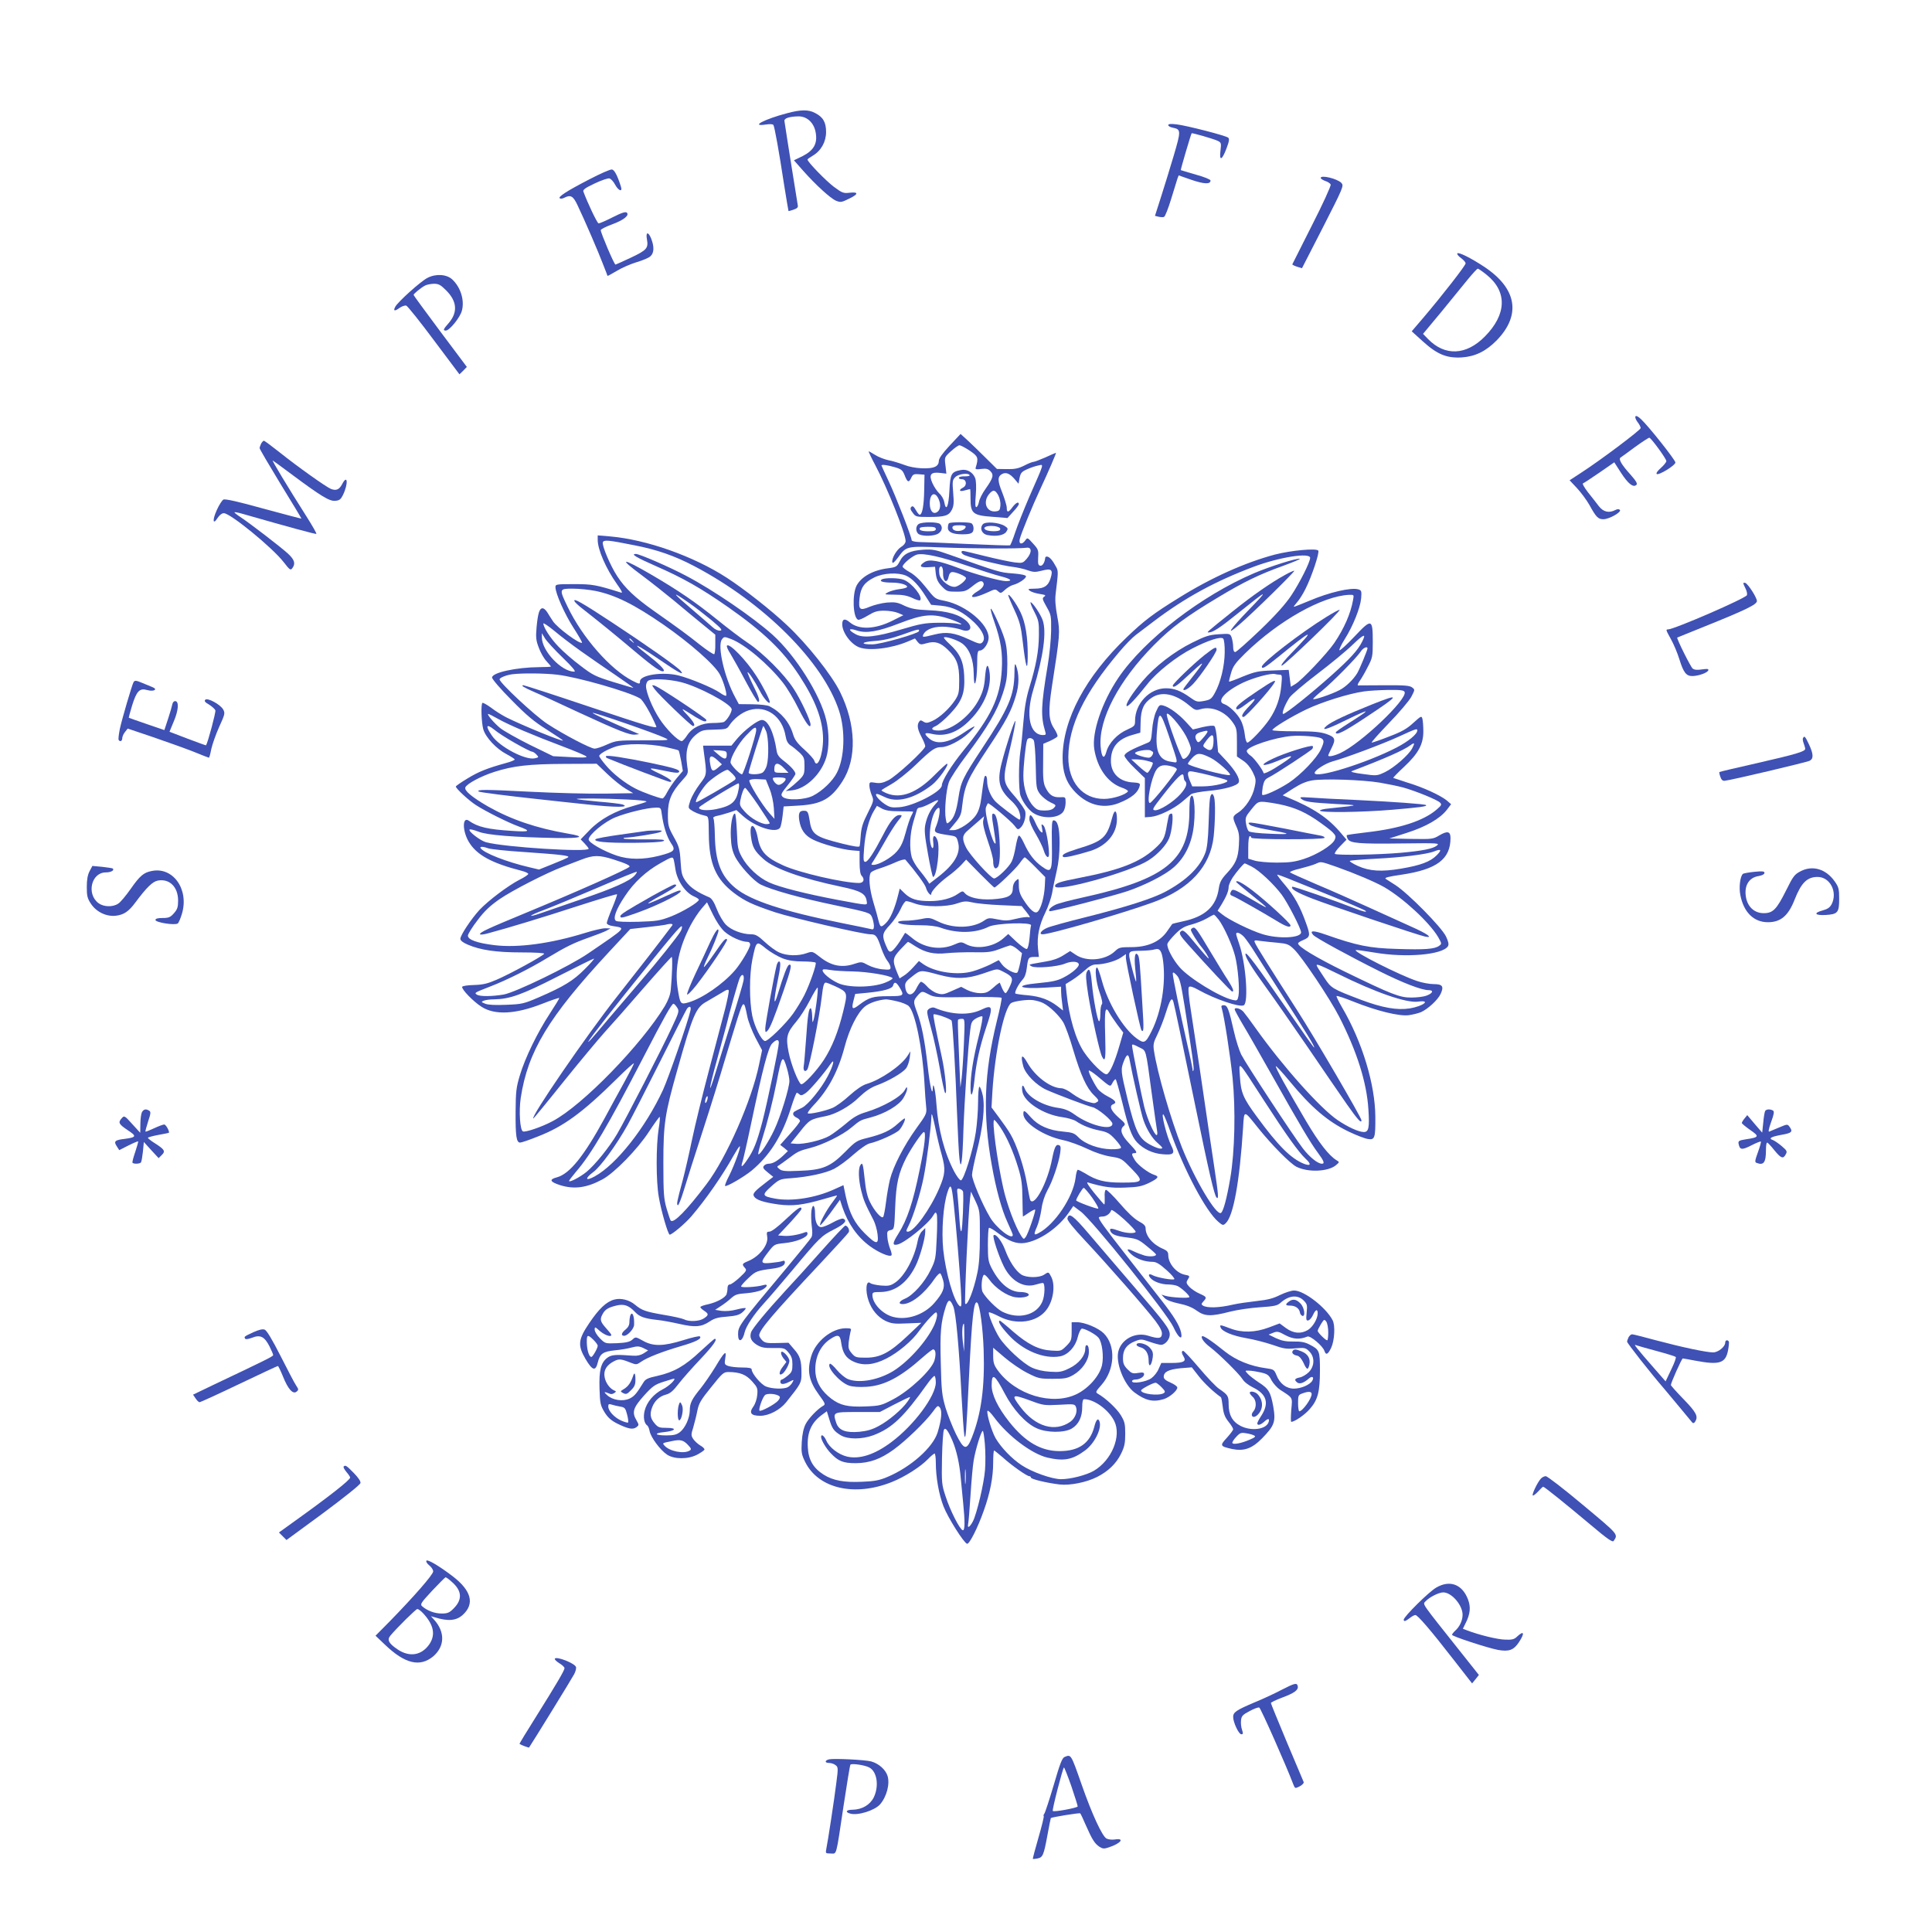 <?xml version="1.0" standalone="no"?>
<!DOCTYPE svg PUBLIC "-//W3C//DTD SVG 20010904//EN"
 "http://www.w3.org/TR/2001/REC-SVG-20010904/DTD/svg10.dtd">
<svg version="1.0" xmlns="http://www.w3.org/2000/svg"
 width="1280pt" height="1280pt" viewBox="0 0 1280 1280"
 preserveAspectRatio="xMidYMid meet">
<g transform="translate(0,1280) scale(0.1,-0.1)"
fill="#3f51b5" stroke="none">
<path d="M5215 12050 c-152 -40 -248 -91 -141 -75 26 4 46 3 50 -3 8 -13 37
-174 71 -397 15 -93 28 -171 29 -173 2 -1 17 3 34 9 25 9 31 15 27 32 -3 17
-77 479 -88 556 -2 17 32 29 92 30 59 1 106 -44 116 -112 11 -70 -15 -114 -87
-151 l-58 -28 60 -68 c86 -97 182 -184 219 -200 30 -12 37 -11 87 14 63 30 63
46 2 39 -39 -5 -49 -1 -103 39 -52 39 -175 165 -175 181 0 3 15 14 34 25 56
33 89 92 89 158 0 64 -20 99 -74 126 -43 23 -95 22 -184 -2z"/>
<path d="M7740 11971 c0 -6 13 -14 30 -17 55 -11 55 -20 6 -186 -25 -84 -63
-208 -85 -276 l-39 -122 24 -6 c13 -3 30 -4 36 -1 7 2 28 56 47 118 19 63 38
124 42 136 l8 21 86 -30 c83 -28 125 -30 125 -4 0 7 -42 24 -97 39 -53 15 -98
29 -100 30 -2 3 67 238 72 244 3 4 141 -36 170 -49 26 -12 27 -15 21 -66 -9
-72 10 -65 40 15 18 47 20 64 11 71 -17 14 -275 80 -341 88 -40 5 -56 3 -56
-5z"/>
<path d="M3905 11612 c-149 -77 -211 -117 -196 -126 6 -4 19 -2 30 4 41 21 58
12 86 -47 49 -102 141 -316 170 -393 16 -41 30 -76 30 -78 1 -1 29 14 61 33
32 20 92 46 132 58 40 12 82 29 92 40 24 22 25 63 4 117 -19 47 -37 44 -28 -5
11 -59 -1 -72 -104 -121 -53 -25 -100 -46 -104 -47 -8 -2 -97 208 -98 228 0 6
33 23 74 38 79 29 117 60 99 78 -8 8 -34 0 -93 -30 -45 -23 -87 -41 -94 -41
-9 0 -74 137 -101 211 -4 12 14 25 74 53 44 21 88 36 98 34 10 -2 27 -20 38
-41 22 -41 51 -52 39 -14 -23 73 -43 112 -60 114 -11 2 -78 -28 -149 -65z"/>
<path d="M8750 11621 c0 -5 14 -14 30 -20 17 -5 33 -16 36 -24 3 -8 -52 -129
-123 -268 -70 -140 -129 -257 -131 -260 -1 -3 13 -10 31 -16 l33 -10 140 273
c135 265 138 273 121 292 -26 28 -137 55 -137 33z"/>
<path d="M9655 11121 c-3 -5 8 -19 25 -31 16 -12 30 -27 30 -35 0 -14 -155
-213 -280 -360 l-77 -90 74 -67 c95 -86 158 -112 258 -106 89 6 160 41 231
113 164 169 134 345 -85 489 -88 58 -169 98 -176 87z m196 -143 c136 -111 131
-261 -13 -407 -124 -126 -265 -132 -377 -17 l-33 34 119 143 c65 79 145 177
177 217 32 39 62 72 67 72 4 0 32 -19 60 -42z"/>
<path d="M2832 10959 c-45 -23 -195 -158 -213 -191 -16 -29 -4 -32 28 -8 16
11 36 18 45 15 9 -4 92 -107 184 -231 l168 -224 25 24 24 25 -176 235 c-97
130 -177 239 -177 242 0 7 44 44 74 61 12 7 38 12 60 13 32 0 45 -7 81 -43 73
-72 79 -145 19 -216 -38 -43 -41 -51 -20 -51 24 0 94 86 106 131 19 69 -8 156
-64 208 -37 34 -108 39 -164 10z"/>
<path d="M10835 10041 c-3 -6 3 -23 14 -37 12 -15 21 -33 21 -40 0 -13 -270
-216 -399 -299 l-72 -47 48 -51 c27 -29 64 -79 83 -112 45 -82 58 -95 93 -95
38 0 123 48 109 62 -6 6 -17 6 -30 -1 -42 -22 -79 -13 -109 25 -15 20 -48 62
-72 92 -24 31 -39 58 -34 59 6 2 56 35 110 72 l98 68 45 -70 c47 -72 81 -100
102 -79 8 8 -3 26 -39 67 -60 66 -81 103 -67 113 6 4 49 35 96 70 47 34 90 62
95 62 11 0 113 -139 113 -155 0 -7 -16 -27 -36 -45 -21 -18 -33 -35 -28 -40
12 -12 124 57 124 76 0 16 -178 241 -228 287 -19 18 -32 25 -37 18z"/>
<path d="M6292 9848 c-49 -53 -72 -85 -72 -102 0 -16 -8 -30 -22 -37 -36 -20
-145 -14 -207 11 -30 11 -77 26 -105 31 -28 6 -68 22 -88 35 -21 13 -40 24
-43 24 -2 0 17 -42 44 -92 81 -153 201 -453 201 -503 0 -12 -12 -28 -29 -38
-30 -18 -65 -77 -59 -103 2 -9 16 3 38 33 56 76 55 75 295 66 214 -8 510 -9
555 -2 36 6 38 -30 4 -71 -27 -31 -30 -32 -82 -26 -31 4 -117 22 -193 41 -76
19 -143 35 -148 35 -20 0 -11 -20 12 -29 52 -21 257 -70 312 -76 33 -4 80 -14
103 -23 37 -13 51 -14 94 -3 64 17 76 7 59 -48 -15 -52 -43 -71 -106 -71 -44
-1 -48 -2 -32 -14 10 -8 39 -17 65 -21 38 -6 44 -9 30 -18 -14 -10 -13 -16 15
-66 31 -54 32 -60 31 -161 -1 -58 -11 -161 -23 -230 -44 -264 -47 -336 -16
-437 6 -19 4 -23 -14 -23 -89 0 -117 130 -65 301 67 221 89 383 62 460 -13 38
-67 119 -80 119 -4 0 6 -28 24 -62 30 -59 32 -70 31 -158 -1 -104 -19 -201
-63 -344 -21 -69 -32 -133 -40 -233 -6 -76 -15 -163 -20 -193 -12 -79 -12
-251 1 -291 14 -42 53 -94 84 -115 63 -41 168 -37 200 9 8 12 15 38 15 59 0
38 0 38 -40 36 -46 -1 -70 16 -95 68 -12 26 -16 62 -14 160 l1 126 44 19 c24
11 46 24 50 30 3 6 -7 29 -22 52 -37 56 -40 112 -15 277 54 346 55 363 36 465
-12 64 -16 111 -11 151 18 147 18 151 2 180 -22 41 -40 62 -56 66 -8 2 -15 -1
-15 -7 -3 -31 -18 -56 -33 -53 -14 3 -16 13 -14 55 3 47 1 54 -34 92 -36 40
-37 41 -51 21 -22 -31 -45 -26 -37 8 9 37 83 218 134 327 55 118 110 245 106
245 -2 0 -33 -13 -69 -30 -37 -16 -73 -30 -80 -30 -8 0 -35 -11 -62 -25 -38
-19 -63 -24 -114 -23 l-66 1 -77 76 c-42 42 -96 94 -120 116 l-44 40 -72 -77z
m133 -34 c56 -38 59 -47 39 -113 -3 -11 5 -12 37 -8 32 4 45 1 60 -14 25 -25
19 -46 -31 -117 -21 -29 -41 -68 -44 -87 -4 -19 -12 -35 -18 -35 -7 0 -8 26
-3 83 4 49 2 93 -4 109 -15 39 -54 62 -94 54 -65 -12 -71 -24 -77 -137 -5
-105 -22 -142 -34 -76 -3 19 -18 45 -33 58 -14 13 -34 43 -45 67 -26 57 -12
76 49 69 l43 -5 -6 54 c-7 54 -7 55 36 94 24 22 49 40 57 40 7 0 38 -16 68
-36z m-498 -109 c45 -13 53 -20 67 -55 18 -47 28 -50 44 -14 10 21 18 25 50
22 l37 -3 -2 -106 c-2 -101 -13 -159 -30 -159 -5 0 -16 14 -26 32 -13 23 -21
28 -29 20 -9 -9 -7 -19 9 -39 19 -27 24 -28 104 -28 109 0 135 8 155 47 13 25
15 47 9 114 -6 75 -5 84 14 103 21 21 85 30 95 13 3 -5 -12 -8 -32 -8 -20 1
-38 -3 -39 -9 -2 -5 7 -10 20 -10 30 0 36 -40 8 -55 -33 -17 -25 -30 11 -19
18 5 34 9 35 9 2 0 3 -29 3 -65 0 -96 16 -110 145 -119 l100 -8 37 41 c21 22
38 45 38 51 0 19 -19 10 -42 -20 -27 -37 -38 -38 -38 -4 0 14 -14 60 -30 101
-32 79 -32 106 0 123 25 13 50 3 82 -34 l26 -31 7 39 c7 33 14 41 50 57 24 11
57 22 74 25 38 8 42 24 -58 -204 -37 -86 -80 -194 -95 -239 -15 -46 -31 -84
-34 -86 -4 -2 -131 2 -282 9 -151 7 -296 13 -322 13 -27 1 -48 6 -48 12 0 21
-103 286 -151 388 -27 57 -49 106 -49 107 0 8 39 3 87 -11z m687 -187 c10 -19
16 -48 14 -68 -3 -30 -7 -35 -31 -38 -60 -7 -87 59 -46 112 27 34 42 33 63 -6z
m-394 -28 c15 -35 10 -70 -12 -83 -26 -17 -48 9 -48 57 0 68 36 84 60 26z
m628 -1593 c6 -7 12 -79 14 -168 3 -152 4 -156 30 -192 16 -19 46 -43 68 -53
37 -17 39 -19 23 -36 -11 -12 -30 -18 -63 -18 -38 0 -51 5 -73 28 -41 43 -67
121 -67 201 0 65 15 210 25 239 6 16 30 16 43 -1z"/>
<path d="M6088 9329 c-24 -13 -23 -56 1 -69 29 -15 104 -12 129 6 24 17 29 43
10 62 -15 15 -116 15 -140 1z m112 -34 c0 -11 -12 -15 -49 -15 -47 0 -68 9
-54 24 3 3 28 6 55 6 36 0 48 -4 48 -15z"/>
<path d="M6287 9333 c-4 -3 -7 -17 -7 -30 0 -28 32 -43 95 -43 61 0 75 8 75
40 0 16 -7 30 -16 34 -21 8 -139 8 -147 -1z m111 -25 c-11 -33 -88 -35 -88 -3
0 11 12 15 46 15 31 0 44 -4 42 -12z"/>
<path d="M6511 9326 c-22 -27 -6 -64 32 -71 57 -11 108 -2 124 22 13 20 12 23
-10 38 -38 24 -129 32 -146 11z m112 -23 c4 -2 5 -9 2 -14 -8 -12 -76 -11 -95
1 -36 24 55 37 93 13z"/>
<path d="M1730 9861 c-5 -11 -10 -25 -10 -30 0 -6 63 -113 139 -238 77 -125
139 -228 138 -229 -1 -1 -114 29 -251 66 -173 48 -254 66 -266 60 -9 -5 -29
-36 -44 -70 -30 -66 -26 -102 6 -51 12 18 28 31 41 31 43 0 323 -229 397 -325
40 -52 45 -55 57 -39 22 30 15 55 -29 96 -48 44 -251 200 -316 243 -23 15 -41
30 -39 31 2 2 26 -2 53 -10 311 -89 487 -137 490 -133 3 2 -26 53 -64 113
-127 200 -233 376 -225 373 4 -2 60 -43 123 -90 196 -146 253 -181 291 -177
28 2 37 10 51 38 37 76 31 143 -6 71 -19 -35 -38 -43 -72 -31 -33 13 -221 147
-344 245 -52 41 -97 75 -102 75 -4 0 -12 -9 -18 -19z"/>
<path d="M3960 9223 c0 -64 54 -189 127 -292 33 -46 40 -62 27 -57 -166 52
-189 56 -311 56 -117 0 -123 -1 -123 -20 0 -41 61 -179 120 -270 33 -51 58
-95 56 -98 -13 -13 -166 100 -193 143 -11 16 -27 42 -37 58 -9 15 -23 27 -31
27 -21 0 -31 -32 -40 -125 -6 -68 -4 -88 15 -137 11 -31 34 -71 51 -89 16 -17
29 -33 29 -35 0 -2 -35 -4 -77 -4 -152 -1 -313 -36 -313 -69 0 -10 57 -77 128
-148 100 -102 150 -144 235 -197 59 -38 107 -70 107 -72 0 -10 -265 98 -375
153 -27 14 -73 42 -101 64 -29 21 -54 35 -58 32 -11 -11 -6 -134 6 -175 16
-54 86 -129 153 -164 30 -16 55 -32 55 -36 0 -4 -26 -15 -57 -23 -126 -35
-181 -57 -255 -102 -43 -26 -78 -50 -78 -54 0 -13 86 -93 135 -124 63 -41 214
-116 280 -140 86 -31 77 -38 -40 -30 -163 10 -230 26 -288 67 -44 32 -45 -64
-2 -138 52 -88 150 -142 353 -194 23 -6 42 -15 42 -20 0 -5 -26 -23 -59 -39
-75 -39 -203 -135 -264 -199 -55 -60 -127 -168 -127 -192 0 -11 17 -25 48 -38
85 -37 191 -52 357 -52 94 0 154 -4 150 -9 -8 -15 -230 -136 -315 -172 -60
-26 -90 -33 -150 -35 -42 -1 -76 -6 -78 -12 -5 -16 73 -97 128 -132 88 -57
226 -50 406 21 58 23 107 39 109 37 2 -2 -26 -48 -62 -103 -82 -125 -164 -293
-199 -410 -24 -80 -27 -107 -28 -240 -1 -161 5 -205 30 -205 9 0 62 18 119 41
169 66 293 156 523 383 61 61 112 106 112 101 0 -5 -29 -61 -64 -125 -35 -63
-94 -171 -131 -240 -137 -251 -231 -367 -315 -390 -54 -14 -47 -30 21 -52 93
-29 176 -18 280 38 80 43 234 201 309 317 35 53 67 97 70 97 4 0 1 -35 -6 -77
-18 -114 -18 -352 1 -455 15 -89 61 -248 72 -248 15 0 103 74 144 122 95 111
204 267 278 400 18 32 36 60 41 63 14 8 -33 -122 -69 -194 -18 -34 -30 -65
-27 -68 8 -8 119 56 174 100 122 101 205 233 263 419 17 54 34 98 38 98 4 0
12 -5 18 -11 9 -9 19 -6 42 10 27 19 120 128 163 191 32 47 20 -8 -18 -80 -44
-84 -131 -190 -170 -209 -55 -26 -59 -28 -59 -42 0 -8 10 -18 23 -24 12 -5 22
-15 22 -22 0 -7 -30 -45 -66 -85 l-65 -73 26 -20 25 -21 -32 -31 c-39 -36 -69
-53 -96 -53 -11 0 -25 -6 -31 -14 -9 -11 -4 -20 25 -43 l37 -30 -38 -29 c-89
-68 -101 -82 -89 -101 14 -23 62 -39 162 -53 92 -12 161 -4 296 35 48 14 88
25 91 25 3 0 -11 -21 -31 -47 -40 -52 -88 -142 -80 -150 3 -3 33 34 68 81 l63
87 16 -49 c38 -110 99 -197 182 -258 57 -42 131 -74 143 -61 4 3 0 23 -9 44
-8 21 -17 56 -18 78 -3 35 -1 40 21 45 25 6 25 6 31 155 6 154 22 224 74 326
34 65 105 169 116 169 15 0 6 -87 -27 -245 -45 -222 -83 -336 -144 -432 -38
-60 -39 -77 -3 -68 49 12 201 135 234 189 16 26 19 28 25 12 4 -10 4 -82 0
-159 -6 -135 -8 -146 -41 -212 -39 -81 -116 -167 -169 -189 -39 -16 -48 -36
-16 -36 57 0 143 67 210 165 18 26 36 43 40 38 5 -4 13 -26 19 -47 13 -48 -2
-83 -60 -150 -68 -77 -180 -115 -271 -91 -71 18 -138 89 -138 145 0 18 6 20
53 20 96 1 176 59 232 171 28 54 65 185 65 228 l0 25 -21 -21 c-12 -11 -25
-40 -29 -64 -21 -113 -87 -235 -150 -277 -30 -20 -43 -23 -93 -19 -32 3 -64
10 -71 16 -28 24 -35 -51 -11 -118 21 -60 61 -107 111 -132 39 -18 58 -21 141
-17 l97 4 -93 -88 c-117 -110 -179 -143 -274 -143 -64 0 -71 2 -94 29 -21 25
-24 36 -20 75 3 25 9 56 12 69 7 20 4 22 -31 22 -93 0 -200 -87 -229 -184 -30
-99 -16 -165 51 -257 41 -56 44 -63 29 -72 -38 -21 -97 -83 -117 -121 -14 -27
-23 -67 -26 -118 -4 -69 -2 -84 22 -133 87 -177 327 -233 574 -134 86 34 191
101 241 153 19 20 39 36 43 36 4 0 8 -27 8 -59 0 -98 20 -211 51 -291 29 -75
134 -241 156 -248 15 -4 71 106 111 220 42 117 62 221 62 318 0 44 3 80 6 80
3 0 29 -21 58 -46 57 -52 159 -124 175 -124 6 0 11 -4 11 -9 0 -11 106 -36
190 -46 69 -8 178 14 249 50 73 37 126 88 158 153 23 47 28 70 28 133 0 67 -4
81 -30 124 -27 44 -99 111 -151 141 -17 10 -16 14 24 59 89 101 96 260 15 341
-36 36 -127 74 -178 74 l-35 0 0 -61 c0 -56 -3 -64 -35 -96 -34 -34 -37 -35
-98 -31 -85 5 -155 40 -255 126 -45 40 -85 72 -87 72 -18 0 4 -37 56 -93 95
-105 236 -163 343 -143 52 10 101 63 116 126 7 28 19 54 26 57 15 5 93 -36
112 -60 24 -29 36 -124 23 -182 -16 -70 -88 -152 -167 -191 -162 -79 -406 -6
-525 159 -23 32 -29 50 -29 94 l0 54 75 -64 c41 -35 109 -82 151 -103 73 -37
82 -39 168 -39 79 0 97 3 136 25 59 34 103 97 104 151 1 25 -4 44 -11 46 -9 3
-13 -5 -13 -24 0 -45 -43 -98 -105 -128 -49 -24 -64 -27 -129 -23 -48 3 -89
13 -121 28 -59 28 -173 134 -214 198 -32 50 -77 159 -69 167 3 3 33 -9 68 -27
114 -59 250 -40 313 44 46 60 60 163 32 218 -18 35 -18 35 -49 14 -33 -21
-117 -20 -150 2 -37 24 -79 88 -106 161 -22 60 -63 113 -77 99 -9 -9 33 -137
68 -207 48 -96 131 -144 210 -120 20 6 41 11 48 11 16 0 14 -84 -3 -123 -38
-91 -159 -121 -266 -67 -37 19 -109 91 -130 130 -12 23 -6 105 9 114 5 3 20
-11 34 -30 41 -58 119 -111 176 -119 54 -7 106 9 80 26 -8 5 -29 9 -47 9 -71
0 -137 54 -190 154 -24 46 -27 61 -27 158 0 58 3 109 7 113 3 3 28 -10 55 -31
75 -57 127 -77 182 -69 99 15 222 100 292 201 l30 44 48 -36 c73 -52 574 -677
615 -766 33 -73 63 -93 51 -36 -10 46 -48 108 -130 213 -39 49 -143 182 -231
295 -147 188 -184 239 -184 254 0 3 11 6 24 6 25 0 51 19 58 42 3 7 38 -18 86
-61 45 -41 79 -78 76 -83 -8 -12 -64 -9 -109 7 -52 19 -66 19 -59 0 10 -24 37
-35 114 -44 63 -8 76 -14 129 -58 33 -26 60 -51 60 -54 2 -13 -41 -17 -77 -7
-20 6 -54 19 -74 29 -46 23 -49 10 -8 -25 33 -28 87 -46 136 -46 24 0 46 -13
93 -55 33 -29 56 -57 51 -60 -12 -8 -113 11 -141 25 -26 15 -36 6 -18 -16 20
-25 73 -44 119 -44 23 0 51 -5 63 -11 28 -15 77 -60 77 -72 0 -10 -119 -4
-160 8 l-25 8 20 -22 c13 -14 47 -27 94 -37 50 -10 89 -25 119 -47 54 -39 94
-40 222 -7 47 12 136 25 197 29 94 6 116 11 135 28 56 51 115 57 155 17 23
-23 25 -31 20 -80 -5 -48 -3 -55 11 -52 9 2 23 18 31 36 17 37 31 42 31 11 0
-36 -32 -90 -64 -110 -47 -28 -96 -24 -146 12 l-42 31 -72 -27 c-91 -34 -178
-36 -256 -6 -66 25 -71 26 -63 6 9 -26 79 -55 171 -71 48 -8 126 -28 173 -44
73 -26 94 -29 151 -23 62 5 68 4 92 -20 38 -38 36 -98 -3 -138 -16 -16 -43
-32 -60 -35 -34 -7 -38 -16 -17 -33 16 -13 44 -4 79 27 21 18 35 8 21 -16 -16
-27 -75 -52 -121 -52 -51 0 -94 33 -116 89 -15 37 -19 39 -69 46 -105 14 -200
53 -274 112 -88 71 -143 107 -150 100 -10 -10 14 -43 53 -72 58 -44 192 -176
214 -211 11 -19 41 -42 72 -57 91 -45 107 -105 52 -189 -14 -21 -25 -42 -25
-48 0 -17 22 -11 47 12 25 23 37 21 27 -6 -18 -47 -115 -59 -185 -23 -54 28
-79 73 -79 144 0 55 -4 61 -65 103 -20 14 -79 76 -131 138 -52 61 -99 112
-105 112 -13 0 -11 -16 4 -40 18 -30 -4 -40 -84 -40 l-65 0 -18 -40 c-9 -22
-31 -49 -48 -61 -34 -25 -128 -39 -128 -20 0 6 9 11 21 11 29 0 59 18 59 35 0
12 -8 14 -40 9 -35 -6 -43 -3 -70 24 -24 25 -30 39 -30 75 0 55 24 89 80 111
38 15 44 15 97 -4 32 -11 65 -20 75 -20 27 0 58 36 58 68 0 38 -27 74 -244
326 -100 116 -230 269 -290 339 -106 125 -136 147 -144 104 -2 -12 38 -62 116
-145 147 -157 408 -455 468 -535 31 -42 44 -68 42 -86 -3 -30 -23 -32 -93 -10
-83 25 -174 -23 -195 -102 -21 -76 37 -223 107 -275 72 -53 121 -65 192 -44
38 11 91 56 91 77 0 8 -20 22 -45 33 -31 13 -45 25 -45 38 0 33 32 49 111 57
l75 6 47 -60 c38 -48 98 -104 146 -138 3 -2 8 -30 12 -63 5 -45 14 -69 38 -99
17 -21 31 -44 31 -50 0 -6 -19 -32 -42 -57 -48 -52 -45 -56 35 -74 78 -16 131
2 198 70 83 85 92 110 75 210 -18 98 -30 119 -99 163 -28 19 -61 44 -71 56
-19 21 -19 21 10 20 16 0 51 -6 78 -12 43 -10 53 -17 70 -52 12 -21 37 -49 56
-62 88 -57 83 -47 75 -134 -3 -44 -4 -79 0 -79 22 0 89 46 122 84 54 61 68
115 68 257 0 130 -3 137 -69 171 -30 16 -58 21 -107 20 -49 -1 -77 5 -115 22
l-49 24 30 12 c27 11 36 9 81 -16 51 -27 95 -30 146 -9 19 8 103 -63 113 -96
10 -30 24 -22 45 23 22 48 27 147 9 181 -44 85 -189 197 -255 197 -19 0 -61
-14 -94 -30 -46 -23 -82 -32 -156 -40 -53 -6 -124 -16 -158 -24 -90 -21 -169
-23 -196 -6 -12 8 -12 11 3 28 24 26 22 30 -25 51 -24 10 -54 31 -68 45 -21
23 -22 30 -12 46 17 27 16 28 -20 35 -56 12 -108 75 -108 130 0 20 -8 29 -32
40 -69 28 -118 85 -118 137 0 17 -12 29 -46 47 -29 16 -74 58 -125 118 -45 52
-86 92 -92 90 -7 -2 -10 -22 -8 -50 1 -26 0 -47 -3 -47 -2 0 -32 34 -66 76
-38 47 -55 74 -43 70 105 -31 156 -38 248 -34 85 3 109 8 158 31 62 31 69 42
35 53 -39 12 -109 65 -129 97 -23 38 -24 47 -4 47 23 0 19 9 -35 66 -52 55
-63 91 -35 114 14 12 10 19 -35 57 -50 45 -63 76 -35 87 26 10 16 25 -34 51
-27 13 -58 37 -69 52 -29 42 -64 114 -58 120 3 3 26 -12 52 -33 94 -79 89 -77
104 -49 7 14 17 25 21 25 4 0 23 -69 44 -152 40 -165 63 -229 98 -266 41 -44
104 -74 168 -79 74 -7 86 4 59 57 -29 57 -72 226 -51 205 5 -6 26 -57 46 -115
92 -256 235 -526 317 -595 28 -24 32 -25 48 -10 52 47 93 277 116 638 7 115 3
115 101 -8 91 -113 210 -233 252 -255 77 -39 212 -33 263 11 23 20 23 20 3 32
-51 31 -117 116 -201 258 -131 222 -207 360 -201 365 2 3 43 -41 90 -98 144
-175 253 -268 392 -335 50 -24 107 -46 127 -49 46 -8 51 5 50 146 -1 215 -87
498 -220 725 -22 38 -39 72 -37 76 3 3 53 -13 112 -37 155 -62 303 -98 366
-90 28 4 64 13 81 20 45 20 111 80 130 120 24 51 13 66 -45 66 -27 0 -78 9
-112 21 -114 38 -418 192 -405 204 2 3 58 -5 124 -16 209 -36 451 -15 487 42
7 12 4 29 -13 65 -30 62 -251 286 -335 340 -33 21 -62 40 -64 41 -11 8 15 15
105 28 234 35 324 103 324 243 0 44 -20 49 -73 18 -43 -26 -49 -26 -188 -24
l-144 3 115 37 c129 41 221 95 266 153 l28 37 -29 25 c-44 35 -157 87 -260
118 -49 16 -92 30 -94 31 -2 2 30 35 72 74 94 88 127 149 127 234 0 34 -3 71
-6 83 -6 22 -9 20 -60 -26 -42 -39 -77 -59 -159 -90 -58 -23 -111 -41 -117
-41 -6 0 45 57 113 128 68 70 135 149 149 175 25 48 25 48 5 63 -16 12 -52 15
-185 14 -91 -1 -169 -1 -173 -1 -5 1 0 13 11 29 11 15 35 56 53 92 32 61 34
71 34 166 0 156 -7 158 -121 37 -51 -54 -96 -95 -100 -91 -3 4 12 37 35 73 55
87 103 207 109 271 4 47 2 53 -18 59 -47 15 -194 -19 -327 -76 -51 -21 -96
-39 -100 -39 -4 0 5 12 19 28 14 15 40 55 57 90 41 81 94 239 85 254 -11 17
-178 2 -287 -26 -199 -53 -422 -153 -637 -287 -170 -105 -229 -150 -344 -260
-274 -262 -426 -546 -426 -800 0 -91 22 -157 71 -213 85 -97 192 -128 298 -88
89 35 134 72 143 121 2 11 -9 15 -42 17 -91 3 -150 59 -150 142 0 89 43 143
136 171 l59 17 2 73 c2 83 21 123 73 158 66 45 156 27 248 -50 39 -33 45 -35
78 -25 73 20 159 -15 209 -85 28 -39 30 -48 30 -135 l0 -94 40 -27 c25 -16 49
-45 64 -75 22 -45 24 -53 13 -102 -13 -64 -60 -136 -108 -167 -40 -26 -40 -30
-13 -92 18 -40 21 -62 17 -124 -5 -87 -21 -124 -83 -190 -33 -36 -44 -56 -50
-96 -17 -121 -91 -189 -242 -220 -36 -8 -66 -15 -67 -17 -2 -2 -17 -24 -35
-50 -48 -68 -128 -103 -236 -103 -74 0 -82 -2 -109 -28 -64 -60 -188 -71 -260
-22 l-36 24 -48 -30 c-30 -19 -71 -33 -112 -39 -36 -6 -76 -13 -90 -16 -23 -5
-23 -6 -6 -16 26 -15 171 -3 220 17 42 18 87 17 93 -2 6 -17 -43 -60 -102 -90
-38 -20 -76 -28 -162 -36 -174 -16 -133 -42 48 -30 l99 6 0 -30 c0 -17 3 -52
7 -79 l6 -49 -36 28 c-57 44 -115 65 -197 73 -41 3 -78 9 -82 11 -10 5 18 61
47 93 15 16 24 43 28 78 8 66 11 72 49 72 l31 0 -6 56 c-8 78 8 156 49 239 19
39 39 97 45 130 5 33 19 98 30 145 13 56 19 119 19 185 0 102 -13 150 -40 150
-11 0 -13 -27 -11 -156 3 -185 -2 -196 -66 -150 -51 37 -85 81 -119 155 -16
35 -30 54 -35 49 -5 -5 -14 -38 -20 -73 -6 -36 -17 -79 -26 -97 -17 -37 -96
-113 -117 -113 -20 0 -163 157 -186 206 -28 57 -25 81 12 112 17 15 48 42 70
61 l38 33 -6 -29 c-4 -20 6 -62 30 -133 20 -57 36 -117 36 -134 0 -45 13 -61
31 -40 28 34 9 330 -22 350 -20 12 -21 -6 -5 -97 8 -51 14 -95 12 -97 -17 -17
-76 205 -64 239 5 13 11 25 13 27 6 6 155 -119 177 -149 20 -27 23 -28 40 -12
22 20 37 72 31 106 -3 14 -32 57 -64 94 -89 102 -90 108 -39 317 23 97 40 182
37 189 -4 12 -62 -165 -91 -279 -31 -122 -17 -176 69 -254 15 -14 33 -37 41
-52 14 -28 19 -68 8 -68 -10 0 -137 96 -161 122 -30 32 -53 90 -53 133 0 19
-4 35 -10 35 -9 0 -11 -10 -28 -143 -7 -54 -17 -89 -35 -116 -31 -47 -111
-101 -150 -101 l-29 0 40 48 c33 39 41 57 46 107 17 144 33 179 175 393 117
176 151 240 181 341 23 74 23 147 1 203 -7 17 -10 5 -10 -52 -2 -148 -37 -231
-212 -495 -131 -199 -143 -224 -159 -330 -14 -91 -29 -132 -57 -158 -20 -18
-21 -17 -27 18 -10 52 2 192 21 244 9 24 62 106 120 182 138 185 197 285 235
399 27 82 31 110 32 200 0 73 -5 123 -18 165 -20 67 -85 209 -92 202 -3 -3 8
-43 24 -88 43 -123 56 -206 49 -318 -11 -184 -70 -308 -255 -535 -79 -97 -142
-199 -142 -229 0 -41 -190 -139 -282 -145 -50 -4 -64 -1 -98 22 -40 27 -70 66
-50 66 6 0 28 -9 50 -20 81 -41 195 -13 315 80 43 33 118 140 99 140 -4 0 -40
-33 -81 -74 -118 -120 -225 -160 -318 -122 -19 8 -35 17 -35 20 0 2 30 21 66
41 37 21 108 77 162 129 106 102 127 116 169 116 42 0 126 43 178 91 25 23 44
44 41 46 -2 2 -34 -16 -70 -41 -103 -70 -184 -83 -234 -35 -33 30 -27 38 21
27 91 -21 173 9 256 94 97 99 145 225 125 327 -11 52 -21 35 -28 -46 -4 -57
-14 -95 -36 -139 -55 -113 -183 -214 -271 -214 -48 0 -57 14 -19 30 16 7 59
43 94 80 81 86 100 138 94 255 -5 95 -29 147 -98 209 -23 21 -39 40 -36 43 9
9 88 -17 119 -39 49 -35 77 -106 78 -200 1 -119 21 -65 23 60 0 79 3 92 18 92
25 0 58 48 58 85 0 89 -149 215 -290 244 -68 14 -63 11 -131 96 -36 45 -74 80
-103 95 -25 14 -46 30 -46 36 0 18 67 73 96 80 44 11 160 -15 329 -73 88 -30
191 -63 228 -72 64 -16 80 -31 32 -31 -38 0 -208 46 -310 85 -138 52 -198 62
-230 41 -38 -25 -31 -37 22 -34 l48 3 5 -47 c5 -36 14 -56 40 -83 32 -33 38
-35 96 -35 55 0 66 4 105 35 45 36 63 42 73 26 11 -16 -5 -40 -40 -60 -19 -11
-34 -25 -34 -31 0 -13 41 -3 105 26 46 22 51 22 67 7 17 -15 20 -15 46 9 15
14 38 28 52 32 38 9 92 45 87 59 -2 7 -35 14 -88 18 -84 6 -91 8 -418 124 -93
33 -113 37 -175 33 -88 -6 -130 -27 -155 -77 -19 -36 -24 -39 -78 -46 -98 -12
-177 -56 -208 -115 -30 -59 -24 -213 10 -226 6 -3 36 10 65 28 43 26 62 32
109 32 31 0 72 -7 91 -15 l35 -15 -72 -36 c-115 -58 -223 -62 -283 -11 -33 28
-50 23 -50 -13 0 -54 57 -132 113 -153 66 -25 214 -7 322 39 l47 20 17 -22
c17 -20 21 -21 62 -9 54 15 89 4 137 -42 61 -58 77 -101 77 -203 0 -82 -3 -94
-27 -132 -38 -57 -102 -116 -150 -138 -33 -15 -43 -16 -60 -5 -17 11 -22 10
-29 -1 -15 -22 -10 -51 16 -100 14 -26 25 -54 25 -62 0 -22 -195 -202 -246
-226 -34 -17 -55 -21 -85 -16 -37 6 -39 5 -39 -19 0 -14 7 -42 15 -62 15 -36
15 -38 -25 -118 -32 -62 -43 -96 -47 -145 -2 -36 -6 -70 -8 -76 -2 -8 -39 -2
-112 16 -185 46 -206 61 -220 160 -7 44 -12 56 -28 58 -37 4 -47 -11 -40 -61
10 -64 37 -103 92 -130 58 -29 193 -66 260 -71 l48 -4 0 -76 c0 -47 5 -80 13
-87 23 -24 15 -49 -17 -49 -101 0 -396 68 -501 116 -117 53 -153 92 -170 185
-18 96 -57 105 -45 10 9 -73 23 -99 84 -153 70 -63 252 -128 514 -183 130 -27
162 -46 169 -95 4 -30 18 -31 -192 8 -211 40 -386 84 -455 116 -69 31 -144
101 -180 168 -26 48 -29 64 -33 171 -3 64 -8 117 -13 117 -17 0 -31 -80 -27
-156 2 -57 10 -92 27 -127 29 -60 122 -162 170 -187 69 -35 268 -91 496 -138
225 -48 229 -49 242 -78 7 -16 12 -42 13 -57 0 -22 -4 -27 -17 -23 -10 3 -99
21 -198 41 -387 78 -599 148 -701 230 -98 80 -135 176 -138 355 -1 52 -5 100
-9 107 -5 7 4 14 25 18 18 3 54 14 80 22 l47 16 41 -37 c85 -77 226 -121 249
-78 5 9 12 44 16 78 l7 61 104 6 c147 9 211 45 285 160 97 150 91 376 -15 592
-56 114 -218 318 -353 444 -105 99 -283 239 -399 314 -221 143 -531 252 -771
273 l-83 7 0 -30z m240 -35 c151 -29 269 -70 400 -139 462 -243 853 -634 959
-958 43 -132 37 -310 -14 -410 -27 -54 -95 -120 -157 -152 -54 -29 -177 -34
-203 -8 -14 14 -11 21 35 78 27 34 50 68 50 74 -1 17 -29 49 -77 86 -33 25
-44 41 -48 69 -18 120 -57 202 -97 202 -28 0 -116 -67 -165 -125 l-37 -45 -94
0 -94 0 5 -42 c21 -155 22 -148 -27 -213 -25 -33 -53 -82 -62 -108 -15 -46
-15 -49 2 -62 22 -16 58 -31 94 -39 25 -5 25 -6 26 -123 2 -196 46 -297 168
-390 72 -54 122 -77 271 -127 120 -39 581 -146 632 -146 36 0 44 -10 73 -96
11 -30 28 -67 40 -81 11 -14 20 -33 20 -43 0 -15 -8 -16 -52 -12 -29 2 -73 15
-97 28 -42 23 -45 23 -88 9 -84 -29 -156 -15 -231 45 -49 38 -50 38 -88 25
-56 -20 -132 -18 -182 5 -23 10 -66 42 -96 70 -43 40 -60 50 -88 50 -61 0
-135 28 -170 65 -18 19 -45 65 -59 102 -18 47 -34 71 -50 78 -80 34 -124 64
-153 103 -28 39 -32 54 -37 135 -5 82 -10 100 -45 162 -36 65 -39 76 -39 150
0 92 23 146 95 225 40 44 41 46 33 95 -15 104 4 167 65 213 31 24 45 27 116
28 73 2 82 4 96 25 29 46 85 90 134 104 114 34 219 -41 241 -173 5 -30 15 -48
32 -60 15 -9 41 -31 60 -48 30 -29 33 -37 33 -89 0 -53 -3 -60 -37 -94 -21
-20 -49 -44 -63 -54 l-25 -18 44 5 c91 10 193 108 226 220 19 64 19 163 -1
246 -39 167 -203 427 -355 564 -129 116 -394 297 -573 391 -107 57 -309 145
-333 145 -37 0 2 -23 129 -79 185 -81 299 -146 483 -274 236 -166 361 -286
470 -452 108 -165 157 -295 158 -420 0 -108 -39 -206 -58 -145 -3 11 -33 44
-66 74 -47 42 -64 65 -75 102 -23 78 -78 144 -154 184 -14 8 -61 13 -114 14
l-91 1 -23 43 c-72 131 -121 344 -89 386 14 19 16 19 61 2 91 -35 247 -166
344 -290 26 -33 72 -109 102 -170 49 -98 80 -139 80 -106 0 27 -66 167 -112
237 -63 97 -200 234 -302 303 -44 29 -136 99 -205 155 -146 118 -257 193 -431
295 -205 119 -228 117 -63 -5 59 -44 152 -118 208 -164 55 -46 139 -116 187
-155 l87 -71 0 -62 c1 -34 -3 -64 -7 -67 -5 -3 -47 25 -93 61 -88 70 -137 106
-309 227 -123 87 -189 149 -241 229 -47 72 -102 204 -95 224 7 18 36 15 206
-19z m4480 -84 c0 -28 -69 -165 -125 -249 -38 -57 -102 -129 -206 -229 -84
-80 -158 -146 -165 -146 -9 0 -14 12 -14 34 0 19 -5 47 -10 62 -10 26 -11 27
-85 22 -64 -4 -88 -12 -177 -56 -122 -61 -246 -157 -329 -255 -68 -81 -115
-154 -104 -165 7 -7 62 51 137 146 61 78 192 182 298 236 103 53 189 81 204
65 6 -5 11 -47 10 -92 -1 -90 -27 -200 -66 -269 -21 -38 -29 -44 -71 -52 -45
-8 -51 -6 -92 23 -61 44 -106 61 -160 61 -109 0 -205 -101 -205 -216 0 -32 -4
-36 -52 -58 -65 -28 -123 -90 -138 -147 -15 -54 -32 -39 -38 35 -15 179 120
437 353 672 117 118 214 190 430 319 166 100 270 150 423 205 68 25 119 46
114 48 -18 6 -196 -50 -302 -95 -350 -149 -728 -440 -900 -693 -109 -161 -178
-365 -160 -474 20 -124 88 -220 179 -253 27 -9 47 -21 44 -26 -14 -22 -100
-50 -158 -50 -142 -1 -238 111 -237 278 2 208 105 421 336 694 39 47 89 98
112 115 22 17 76 58 120 91 206 156 407 265 660 360 170 64 374 96 374 59z
m-2432 -98 c-2 -58 26 -78 37 -26 4 20 13 30 25 30 25 0 90 -28 90 -40 0 -15
-42 -50 -68 -57 -36 -9 -100 39 -108 81 -3 19 -3 40 1 46 11 19 24 0 23 -34z
m-245 -20 c39 -17 84 -63 130 -137 l36 -56 66 -6 c81 -8 148 -42 221 -112 57
-56 77 -106 52 -131 -12 -13 -24 -10 -89 20 -97 45 -150 52 -228 32 -80 -20
-84 -20 -72 3 19 35 78 54 150 48 36 -3 80 -12 97 -18 61 -24 85 12 38 56 -46
43 -128 67 -249 72 -90 4 -119 10 -163 30 -44 22 -63 25 -115 21 -34 -3 -86
-16 -115 -28 -66 -28 -76 -20 -67 59 7 68 32 103 97 135 60 30 157 35 211 12z
m-2058 -101 c131 -27 256 -89 450 -223 176 -122 343 -269 375 -332 27 -52 51
-140 39 -140 -6 0 -24 9 -40 21 -44 31 -195 94 -274 114 -105 26 -255 3 -255
-39 0 -20 -3 -20 -50 4 -145 74 -331 285 -429 489 -58 120 -57 121 34 121 42
0 109 -7 150 -15z m625 -83 c36 -25 100 -75 144 -111 65 -55 75 -67 57 -69
-12 -2 -33 7 -49 22 -15 13 -75 66 -134 116 -140 119 -144 130 -18 42z m4394
21 c-16 -89 -59 -187 -124 -283 -47 -69 -217 -249 -258 -272 l-30 -18 -7 56
-7 56 -106 -4 c-95 -3 -117 -8 -197 -40 -49 -21 -91 -36 -92 -34 -2 1 4 27 13
57 13 45 28 66 93 130 222 217 513 380 689 388 33 1 33 1 26 -36z m-2669 -125
c64 -22 102 -45 50 -31 -16 4 -75 8 -130 7 -87 -1 -119 -7 -240 -43 -170 -51
-255 -60 -304 -34 -55 29 -51 45 5 26 63 -21 140 -8 282 47 160 62 222 67 337
28z m-2445 -213 c58 -41 160 -112 227 -157 67 -46 121 -84 119 -85 -1 -1 -60
16 -131 38 -119 37 -137 45 -220 109 -50 37 -116 95 -146 127 -52 54 -99 127
-99 152 0 6 33 -16 73 -49 39 -33 119 -94 177 -135z m2238 133 c-6 -16 -254
-87 -308 -87 -84 -1 -75 16 12 22 58 4 112 16 183 41 111 40 118 41 113 24z
m-2360 -175 c67 -65 90 -93 76 -93 -85 1 -214 138 -214 227 l0 28 21 -35 c12
-19 65 -77 117 -127z m5296 105 c-28 -56 -79 -112 -202 -222 -133 -119 -304
-256 -320 -256 -13 0 10 60 41 108 12 18 94 88 182 155 88 67 194 154 235 194
77 74 94 79 64 21z m36 -44 c0 -11 -53 -139 -68 -164 -27 -44 -76 -91 -117
-112 -53 -28 -175 -69 -175 -59 0 4 28 30 63 58 69 57 224 214 252 256 15 24
45 38 45 21z m-5369 -174 c133 -15 475 -113 549 -157 20 -11 74 -104 108 -185
8 -19 -56 0 -450 132 -229 77 -423 140 -430 140 -21 0 3 -15 72 -45 36 -15
166 -75 290 -133 266 -123 344 -154 379 -149 l26 3 -30 13 c-148 61 -286 126
-278 128 11 4 413 -135 476 -165 37 -17 36 -17 -140 -17 -172 0 -180 -1 -240
-27 -34 -16 -72 -28 -83 -28 -27 0 -205 93 -315 165 -83 55 -315 271 -315 294
0 11 45 29 85 34 62 8 213 7 296 -3z m4788 0 c15 0 16 -8 10 -72 -8 -85 -33
-156 -79 -224 -39 -58 -130 -154 -146 -154 -6 0 -14 23 -17 54 -3 29 -14 71
-26 93 -21 43 -77 97 -110 108 -55 17 5 85 124 142 72 34 188 65 213 57 8 -2
21 -4 31 -4z m-3965 -50 c113 -29 318 -137 333 -176 6 -17 -32 -80 -53 -88 -9
-3 -41 -6 -72 -6 -73 0 -135 -30 -169 -81 -14 -22 -30 -39 -36 -39 -24 0 -103
79 -147 147 -47 71 -90 176 -90 218 0 12 5 26 12 33 18 18 135 14 222 -8z
m4792 -65 c19 -48 -292 -343 -426 -404 -43 -20 -80 -27 -80 -16 0 3 9 23 20
45 32 63 27 76 -32 97 -42 14 -83 18 -205 18 -84 0 -153 3 -153 8 0 13 121 87
225 137 103 49 277 104 381 119 33 5 105 9 162 10 82 1 104 -2 108 -14z
m-6002 -180 c74 -41 227 -106 426 -181 80 -30 150 -60 155 -66 7 -7 -23 -9
-105 -4 l-115 6 -154 75 c-84 42 -173 92 -198 112 -42 35 -91 93 -78 93 4 0
35 -16 69 -35z m110 -159 c54 -31 104 -56 111 -56 6 0 20 -9 29 -19 17 -18 16
-19 -11 -25 -62 -14 -233 76 -283 149 -45 65 -40 84 13 42 23 -20 86 -60 141
-91z m1662 79 c16 -40 19 -172 4 -227 -6 -21 -19 -42 -30 -48 -25 -13 -90 -13
-90 1 0 14 93 309 97 309 2 0 11 -16 19 -35z m-66 8 c0 -32 -84 -293 -94 -293
-16 0 -76 63 -76 79 0 34 52 124 101 176 55 58 69 66 69 38z m4380 -2 c0 -25
-59 -73 -138 -114 -201 -104 -542 -209 -542 -168 0 18 69 62 117 76 92 25 339
118 443 166 111 51 120 54 120 40z m-637 -52 c21 -12 21 -24 -2 -74 -27 -58
-131 -167 -212 -221 -69 -45 -167 -90 -176 -80 -3 3 -1 27 3 53 8 39 15 50 39
62 44 21 281 177 290 190 4 7 5 15 2 18 -10 9 -187 -46 -265 -84 -98 -46 -71
-57 33 -14 124 52 119 38 -20 -49 -38 -23 -71 -38 -73 -32 -8 26 -65 102 -87
116 -14 9 -25 23 -25 30 0 29 186 91 300 100 61 5 171 -4 193 -15z m603 -67
c-22 -43 -118 -127 -179 -157 -53 -25 -55 -26 -147 -13 -59 7 -86 15 -74 19
221 84 343 138 389 172 27 20 30 15 11 -21z m-4948 9 c45 -10 85 -20 88 -23 3
-4 10 -35 17 -71 l11 -65 -41 -48 c-22 -27 -50 -68 -62 -91 -12 -24 -26 -43
-32 -43 -18 0 -132 41 -178 65 -69 35 -151 99 -198 156 -24 28 -43 55 -43 60
0 13 47 41 104 61 69 24 224 23 334 -1z m407 -50 c0 -35 -16 -35 -55 -1 l-35
30 45 -2 c40 -3 45 -6 45 -27z m-61 -38 l29 -27 -27 -23 c-33 -28 -42 -24 -50
22 -12 60 4 69 48 28z m-729 -92 c40 -38 95 -82 121 -97 l49 -29 -185 -3
c-102 -2 -331 4 -508 13 -290 15 -345 15 -331 1 5 -5 201 -30 389 -50 74 -8
224 -25 334 -36 184 -20 284 -20 231 0 -11 4 -83 13 -160 19 -77 7 -142 15
-144 17 -7 6 180 5 333 -3 75 -3 133 -9 129 -14 -4 -4 -43 -16 -86 -28 -121
-33 -222 -89 -291 -161 l-59 -61 27 -28 c14 -15 26 -30 26 -34 0 -25 -559 10
-680 43 -38 10 -119 73 -109 84 4 4 30 -3 59 -14 57 -23 237 -37 515 -42 168
-3 200 9 78 29 -209 36 -376 93 -530 180 -107 62 -158 105 -150 126 9 24 102
74 192 103 125 40 230 52 464 53 l214 1 72 -69z m1170 39 l29 -30 -47 0 c-43
0 -47 2 -47 23 0 47 25 49 65 7z m-341 -38 c22 -23 24 -31 13 -40 -24 -20
-251 -151 -255 -147 -10 10 41 95 79 132 38 35 112 83 129 83 4 0 19 -13 34
-28z m349 -29 c11 -10 -24 -43 -44 -43 -16 0 -39 27 -39 44 0 8 75 7 83 -1z
m-105 -68 c15 -36 26 -88 29 -130 l4 -70 -34 38 c-50 57 -140 204 -132 217 4
6 28 10 58 8 l51 -3 24 -60z m4042 40 c52 -9 122 -23 155 -32 80 -22 226 -81
245 -100 13 -13 11 -18 -20 -45 -87 -76 -245 -127 -463 -152 -71 -8 -131 -17
-134 -19 -2 -3 0 -14 6 -25 16 -29 74 -34 364 -30 234 3 247 2 227 -14 -26
-21 -95 -35 -240 -48 -145 -13 -426 -18 -436 -7 -4 4 11 27 35 51 l42 43 -33
39 c-87 105 -185 170 -362 243 l-28 12 70 45 c50 32 86 47 128 54 80 12 327 4
444 -15z m-4246 -42 c-15 -86 -45 -112 -150 -134 -61 -12 -118 -7 -112 12 3
10 247 159 261 159 4 0 5 -17 1 -37z m129 -107 c42 -63 77 -117 77 -120 0 -3
-10 -6 -22 -6 -36 0 -105 39 -143 82 -32 35 -36 44 -30 75 9 47 23 83 32 83 5
0 43 -51 86 -114z m1175 7 c-33 -36 -55 -79 -67 -134 -8 -36 -5 -74 17 -196
15 -84 30 -153 34 -153 24 0 48 195 29 243 -16 42 -35 34 -28 -13 6 -49 -10
-53 -19 -5 -15 84 16 220 54 233 15 5 6 -66 -14 -117 -20 -48 -19 -49 92 -66
39 -6 43 -9 52 -48 18 -70 -25 -144 -134 -228 l-57 -44 -16 25 c-9 13 -32 44
-52 68 -20 24 -41 60 -48 81 -17 60 -13 157 10 235 12 39 23 77 25 84 2 6 11
12 21 12 10 1 38 12 63 25 59 32 69 31 38 -2z m2232 7 c119 -19 195 -48 287
-109 48 -33 99 -71 112 -85 21 -22 23 -29 13 -51 -16 -35 -117 -98 -204 -126
-59 -19 -94 -24 -178 -24 -58 0 -124 6 -147 13 l-43 13 0 74 c0 43 4 75 10 75
6 0 10 -4 10 -10 0 -13 477 -14 485 -1 3 6 -11 13 -32 16 -21 4 -127 24 -235
46 -108 21 -207 39 -220 39 -19 0 -20 -2 -8 -14 8 -8 58 -22 110 -31 169 -29
175 -35 30 -29 -84 3 -140 10 -147 17 -7 7 -15 30 -18 52 -6 37 -3 45 36 93
46 57 45 56 139 42z m-2467 -55 c48 0 87 -1 87 -3 0 -2 -6 -15 -14 -30 -8 -15
-24 -64 -36 -109 -16 -60 -31 -93 -58 -124 -35 -41 -119 -89 -155 -89 -18 0
-17 1 1 28 10 15 43 70 72 122 29 52 68 114 87 138 32 39 33 42 13 42 -30 0
-62 -39 -110 -133 -61 -117 -100 -177 -117 -177 -13 0 -14 14 -8 91 7 97 32
194 65 247 l20 33 33 -18 c24 -13 55 -18 120 -18z m-1578 -22 c11 -78 33 -147
60 -188 34 -49 25 -58 -79 -85 -103 -26 -199 -26 -279 1 -86 29 -187 86 -187
107 0 31 105 118 177 147 77 31 210 63 265 64 36 1 37 1 43 -46z m-1148 -224
c15 -5 122 -17 238 -24 245 -17 301 -24 289 -35 -5 -4 -50 -24 -101 -44 l-92
-37 -63 15 c-151 35 -304 95 -324 127 -7 12 18 11 53 -2z m6283 -44 c-43 -44
-107 -68 -238 -90 -129 -22 -209 -17 -286 18 -33 15 -56 30 -53 33 4 4 82 10
175 15 165 8 336 29 383 48 47 19 53 11 19 -24z m-5453 -30 c79 -25 111 -40
103 -48 -21 -20 -353 -167 -684 -304 -254 -105 -306 -129 -306 -142 0 -5 21
-3 48 4 142 38 366 106 596 181 143 46 261 82 264 79 2 -2 -12 -43 -32 -91
-20 -47 -36 -92 -36 -100 0 -7 16 -16 38 -19 90 -15 101 -3 -163 -183 -123
-84 -480 -257 -558 -271 -77 -13 -157 -14 -177 -1 -19 12 -18 13 85 53 112 43
264 119 384 192 123 74 170 97 274 134 48 17 100 37 115 45 l27 15 -35 1 c-20
0 -80 -14 -134 -31 -226 -70 -444 -100 -600 -81 -115 14 -176 36 -176 63 0 10
28 56 63 101 47 63 84 97 147 141 83 57 310 174 420 215 30 11 84 32 120 46
82 32 120 32 217 1z m397 -2 c2 -10 8 -38 11 -63 12 -77 67 -156 125 -180 16
-7 30 -16 30 -21 0 -16 -106 -80 -185 -111 -73 -28 -93 -31 -215 -35 -79 -2
-141 0 -149 6 -22 15 0 76 60 165 60 91 140 164 234 217 80 45 82 45 89 22z
m2396 -48 l65 -66 -3 -62 c-4 -71 -26 -150 -48 -168 -18 -15 -50 12 -94 81
-23 35 -30 59 -30 95 0 47 0 48 -20 30 -12 -11 -20 -31 -20 -51 0 -49 -31 -65
-135 -72 -88 -5 -159 11 -185 43 -11 13 -16 12 -42 -6 -43 -31 -112 -49 -187
-49 -86 0 -127 13 -167 51 l-33 32 -11 -44 c-22 -89 -52 -158 -81 -185 -32
-31 -37 -29 -49 18 -4 18 -19 73 -34 122 -26 88 -33 169 -17 194 4 7 29 19 55
27 26 8 74 26 107 41 35 16 63 23 68 18 68 -79 131 -165 136 -186 7 -28 35
-60 35 -40 0 18 51 72 109 115 31 22 71 57 89 76 l33 36 91 -93 c50 -50 93
-92 96 -92 12 0 142 124 167 160 15 22 31 40 34 40 4 0 36 -29 71 -65z m1997
1 c121 -43 253 -99 313 -133 129 -75 300 -234 358 -331 24 -43 25 -45 7 -58
-29 -22 -95 -27 -277 -21 -185 5 -268 22 -478 96 -81 28 -106 27 -80 -3 14
-18 238 -140 438 -240 156 -78 280 -126 327 -126 37 0 27 -22 -16 -37 -19 -7
-63 -12 -98 -12 -76 -1 -132 21 -446 174 -187 92 -305 163 -305 185 0 4 13 13
30 20 51 21 53 31 24 111 -40 113 -79 183 -140 255 -31 36 -54 67 -52 69 2 2
53 -17 113 -42 61 -24 153 -62 205 -83 148 -60 262 -109 268 -115 11 -11 -19
-4 -70 16 -128 50 -411 149 -416 144 -13 -13 29 -38 126 -76 122 -48 702 -243
753 -254 59 -12 15 19 -96 68 -55 25 -181 82 -280 127 -99 45 -254 114 -345
152 -91 39 -169 74 -173 78 -5 4 24 16 65 25 40 10 87 24 103 31 39 17 29 19
142 -20z m-565 3 c51 -26 147 -116 200 -187 40 -54 128 -225 128 -249 0 -38
-150 -45 -256 -12 -78 24 -225 96 -268 132 l-29 23 25 40 c33 54 48 91 48 117
0 12 12 40 26 62 26 39 74 95 81 95 2 0 23 -10 45 -21z m-4088 -60 c-32 -36
-142 -85 -345 -154 -107 -37 -225 -78 -264 -91 -111 -39 -98 -22 16 20 57 22
216 88 354 147 137 59 251 106 254 103 2 -2 -4 -13 -15 -25z m1857 -185 c64
-24 210 -24 278 0 47 16 61 17 105 7 28 -7 113 -15 188 -18 l137 -6 32 -40
c22 -28 27 -38 15 -34 -9 4 -47 -1 -83 -10 -56 -14 -75 -14 -125 -4 -53 11
-61 10 -86 -7 -75 -53 -208 -56 -307 -7 -53 26 -60 27 -113 16 -30 -6 -77 -11
-104 -11 -26 0 -48 -4 -48 -9 0 -13 54 -21 150 -21 54 0 104 -6 131 -16 111
-40 234 -37 319 6 48 24 288 32 281 9 -3 -8 -7 -45 -10 -83 -4 -42 -11 -71
-18 -73 -7 -3 -37 19 -68 47 l-55 52 -34 -30 c-64 -56 -177 -74 -245 -38 -32
17 -35 17 -81 -3 -91 -39 -201 -21 -279 46 -23 19 -43 34 -45 32 -1 -2 -17
-28 -35 -57 -19 -29 -42 -57 -52 -63 -17 -9 -22 -4 -39 36 -28 66 -26 82 26
137 25 27 56 73 70 103 13 30 30 55 38 55 7 0 33 -7 57 -16z m-1261 -186 c39
-35 113 -68 152 -68 11 0 18 -7 18 -18 0 -22 -59 -122 -101 -171 -80 -92 -215
-185 -307 -212 -54 -16 -56 -13 -73 97 -19 131 9 265 86 413 20 38 53 88 73
111 l36 42 38 -78 c23 -48 54 -94 78 -116z m3274 79 c35 -46 91 -170 109 -242
19 -75 31 -222 22 -264 -6 -30 -9 -32 -37 -26 -86 19 -291 145 -353 217 -47
54 -88 134 -80 156 3 10 27 39 53 65 37 37 60 50 107 62 33 9 78 27 100 40 22
13 43 24 47 25 4 0 18 -15 32 -33z m-3621 -39 c-97 -129 -213 -278 -366 -472
-202 -256 -579 -806 -553 -806 2 0 92 109 199 243 107 133 230 280 272 327 43
47 159 178 258 293 99 114 184 207 187 207 7 0 3 -126 -6 -217 -3 -34 -17 -70
-39 -108 -155 -256 -546 -659 -744 -763 -68 -37 -179 -75 -196 -68 -20 7 -28
133 -15 222 47 308 184 535 582 964 l144 155 107 12 c59 6 115 14 125 16 36
10 55 7 45 -5z m57 -37 c-16 -30 -160 -210 -265 -331 -50 -58 -142 -166 -205
-240 -62 -74 -120 -142 -128 -150 -52 -54 37 64 235 312 305 380 366 453 371
440 2 -6 -2 -20 -8 -31z m3732 -38 c14 -16 48 -64 75 -108 28 -44 101 -159
163 -255 178 -276 235 -370 226 -370 -3 0 -80 109 -172 243 -204 295 -277 393
-282 378 -6 -17 40 -91 138 -226 48 -66 170 -241 272 -390 101 -148 219 -321
262 -382 71 -101 96 -129 96 -105 0 18 -312 552 -425 727 -181 282 -274 430
-281 450 -7 16 -3 17 37 11 24 -3 76 -9 114 -12 63 -6 74 -10 108 -43 50 -46
239 -329 299 -446 117 -229 183 -435 194 -615 8 -120 2 -150 -30 -150 -34 0
-106 33 -174 79 -116 79 -363 356 -541 606 -35 50 -73 100 -84 113 -20 21 -57
31 -57 14 0 -4 25 -51 56 -103 31 -51 119 -206 197 -344 177 -315 249 -436
298 -502 41 -55 47 -73 27 -73 -27 0 -80 42 -125 100 -60 77 -376 558 -410
624 -13 27 -35 95 -48 153 -34 150 -43 173 -67 173 -16 0 -19 -4 -13 -22 16
-54 55 -306 71 -458 21 -210 15 -490 -15 -665 -23 -135 -46 -221 -62 -231 -31
-19 -174 223 -258 433 -75 189 -165 501 -186 644 -6 39 -2 55 23 105 16 33 42
98 57 147 27 86 39 103 49 70 8 -27 57 -261 147 -698 88 -428 124 -584 139
-599 15 -15 13 15 -15 201 -14 92 -32 213 -40 268 -30 210 -85 577 -111 743
-19 119 -24 176 -17 183 7 7 27 1 64 -20 111 -62 274 -117 300 -101 32 21 13
278 -31 406 -11 31 -20 61 -20 66 0 17 27 7 52 -19z m-3058 -142 c40 -15 80
-21 136 -21 43 0 81 -4 84 -8 7 -11 -39 -143 -75 -215 -17 -34 -51 -89 -74
-122 -50 -70 -171 -188 -188 -182 -25 8 -68 96 -83 167 -20 98 -20 274 1 375
26 123 26 123 89 71 30 -24 80 -53 110 -65z m880 80 c68 -43 124 -55 209 -46
39 4 120 7 178 6 87 -2 116 1 165 19 32 12 66 24 74 26 8 3 30 -8 48 -23 l33
-28 -11 -60 c-7 -33 -15 -64 -20 -68 -12 -13 -79 22 -102 54 l-21 28 -56 -29
c-32 -15 -83 -36 -116 -45 -99 -29 -251 -7 -329 48 l-28 20 -37 -41 c-20 -22
-48 -48 -64 -57 l-27 -17 -16 38 c-33 80 -31 97 21 153 26 28 49 51 51 51 2 0
24 -13 48 -29z m1642 -99 c19 -151 -12 -334 -76 -463 -41 -81 -49 -85 -99 -49
-89 65 -192 236 -231 384 -13 47 -27 86 -32 86 -17 0 -7 -97 17 -165 16 -45
21 -73 15 -79 -6 -6 -10 -34 -10 -64 0 -29 -4 -51 -9 -48 -11 7 -38 152 -47
251 -8 87 -17 107 -33 77 -9 -17 -7 -51 9 -154 23 -141 76 -381 92 -410 21
-41 25 -9 20 147 -5 167 1 196 29 143 7 -13 30 -47 51 -76 l40 -53 -26 -89
c-30 -105 -63 -180 -83 -187 -19 -7 -103 75 -152 148 -54 81 -99 234 -115 391
l-6 58 42 26 c24 15 62 44 85 65 29 27 52 39 72 39 53 0 130 21 166 45 l35 24
-1 -22 c-1 -27 95 -475 104 -484 15 -14 16 9 6 162 -16 278 -20 321 -29 336
-19 30 -27 -7 -19 -86 5 -43 8 -83 6 -88 -1 -5 -14 36 -28 91 -29 116 -32 111
64 113 34 1 73 4 87 9 34 10 47 -9 56 -78z m-3831 -52 c-76 -77 -140 -116
-304 -187 -100 -43 -112 -46 -216 -50 -73 -3 -120 -1 -140 7 -28 11 -28 13
-10 20 11 5 42 9 68 9 105 2 184 30 421 151 127 65 235 118 241 119 5 0 -22
-31 -60 -69z m4985 -30 c254 -126 459 -197 537 -186 86 12 33 -30 -57 -45 -85
-13 -181 4 -323 57 -191 73 -197 76 -243 146 -60 91 -61 91 -33 83 13 -4 67
-29 119 -55z m-3210 14 c98 -2 245 -26 263 -44 5 -4 -17 -18 -50 -31 -85 -33
-248 -34 -314 -1 -52 25 -99 65 -99 83 0 9 13 9 48 3 26 -5 94 -9 152 -10z
m999 -3 c61 -31 66 -43 42 -95 -11 -25 -24 -46 -29 -46 -5 0 -15 15 -23 33 -7
17 -14 34 -15 36 -2 2 -22 -13 -44 -33 -34 -30 -47 -36 -85 -36 -27 0 -63 9
-87 21 l-40 21 -61 -27 c-53 -24 -64 -26 -97 -16 -21 6 -52 27 -69 47 -17 19
-36 32 -41 29 -6 -4 -19 -24 -30 -46 -29 -56 -68 -47 -73 17 -2 22 7 35 48 66
55 43 53 43 179 9 108 -29 182 -27 286 8 105 36 93 35 139 12z m1200 -231 c54
-342 63 -408 58 -421 -3 -9 -6 -6 -6 6 -1 11 -17 90 -37 175 -45 198 -94 436
-94 458 0 13 5 12 25 -8 21 -22 28 -48 54 -210z m-2923 173 c-4 -21 -40 -144
-81 -273 -40 -129 -88 -282 -105 -339 -52 -171 -44 -107 11 90 28 101 55 202
61 224 19 82 81 301 90 318 16 31 31 19 24 -20z m609 -38 c83 -40 82 -39 51
-168 -33 -134 -73 -234 -127 -318 -49 -75 -138 -171 -152 -162 -19 12 -66 131
-82 211 -20 100 -13 129 51 204 24 28 65 92 90 141 25 49 48 86 51 84 6 -7
-15 -175 -27 -214 -7 -24 -8 -20 -9 25 -1 28 -5 52 -10 52 -13 0 -20 -48 -31
-209 -6 -80 -12 -158 -15 -173 -5 -30 7 -44 23 -25 15 19 81 349 97 487 8 70
14 90 26 90 6 0 34 -11 64 -25z m425 -7 c33 -55 30 -58 -75 -58 -101 0 -127
-8 -191 -56 -46 -36 -54 -31 -40 24 l12 47 75 7 c113 11 171 27 176 49 8 28
21 23 43 -13z m-1155 -139 c-15 -57 -62 -237 -105 -399 -43 -162 -95 -374
-115 -470 -20 -96 -48 -218 -62 -270 -38 -141 -42 -160 -32 -165 4 -3 22 41
39 97 17 57 73 234 125 393 52 160 117 369 145 465 29 96 68 225 87 285 39
120 42 121 64 11 6 -32 31 -96 54 -141 l44 -83 -20 -95 c-48 -236 -216 -618
-348 -792 -130 -172 -218 -262 -237 -242 -3 2 -15 38 -27 78 -19 67 -22 97
-22 304 0 261 10 325 92 615 105 373 124 416 196 455 28 16 72 42 97 57 34 22
46 25 48 15 2 -8 -9 -61 -23 -118z m1352 91 c35 -18 56 -19 256 -16 120 2 220
0 223 -5 2 -5 -11 -73 -31 -151 -86 -350 -95 -618 -34 -958 28 -158 65 -294
104 -378 19 -41 35 -79 35 -83 0 -40 -111 46 -152 118 -51 86 -118 246 -118
279 0 16 14 83 30 149 42 163 57 302 41 378 -7 31 -17 57 -22 57 -5 0 -9 -46
-9 -102 0 -57 -7 -146 -15 -199 -17 -116 -80 -319 -99 -319 -7 0 -27 26 -44
58 -65 124 -106 279 -118 447 -6 91 -22 158 -24 105 -2 -60 -19 13 -34 148
-20 174 -40 275 -72 360 -25 67 -24 72 9 110 25 27 27 27 74 2z m-214 -44 c32
-7 66 -21 77 -31 43 -39 92 -280 105 -515 3 -58 8 -126 11 -152 5 -46 2 -51
-66 -145 -80 -111 -152 -250 -174 -338 -8 -33 -20 -100 -26 -150 -6 -49 -15
-94 -19 -98 -12 -12 -58 40 -87 99 -18 36 -28 80 -35 150 -11 105 -15 117 -29
94 -15 -23 -12 -97 6 -169 15 -61 24 -84 82 -196 11 -22 23 -64 26 -92 9 -72
-8 -70 -85 6 -68 68 -101 133 -125 242 l-16 77 -62 -28 c-125 -57 -282 -81
-391 -61 -87 16 -89 24 -25 81 53 47 58 49 130 54 118 9 228 33 286 62 29 15
87 57 129 95 46 40 89 70 108 74 56 12 173 65 195 88 21 23 46 77 35 77 -3 0
-24 -16 -46 -36 -48 -44 -100 -68 -200 -93 -70 -17 -78 -22 -148 -93 -97 -98
-149 -120 -304 -125 -89 -4 -114 -2 -130 11 -19 15 -19 17 -3 26 9 6 37 26 61
44 60 46 72 52 147 71 83 21 212 85 270 134 59 49 60 50 126 67 96 25 191 81
219 129 14 23 25 50 25 61 -1 16 -3 15 -15 -7 -24 -45 -143 -112 -257 -147
-51 -15 -83 -33 -133 -76 -36 -30 -85 -67 -109 -81 -49 -29 -171 -58 -224 -53
l-34 3 62 77 c63 80 69 83 170 103 67 13 162 66 221 125 42 40 77 64 117 79
80 29 172 83 195 113 10 13 21 45 24 69 l5 44 -20 -31 c-42 -65 -176 -157
-269 -185 -28 -8 -68 -35 -115 -77 -39 -36 -90 -73 -112 -82 -49 -21 -155 -44
-164 -36 -3 4 12 25 34 49 102 106 167 229 210 392 31 118 85 227 135 267 30
24 87 43 139 47 8 0 41 -5 73 -13z m969 -12 c45 -23 106 -83 133 -128 13 -23
43 -104 65 -181 51 -170 89 -254 138 -301 30 -29 34 -37 22 -44 -19 -12 -19
-12 -71 3 -25 8 -66 30 -93 50 -27 21 -59 37 -74 37 -71 1 -174 78 -226 170
-35 62 -47 50 -26 -26 15 -51 85 -123 152 -154 69 -31 270 -107 305 -115 35
-7 133 -89 133 -110 0 -49 -153 -11 -252 62 -35 25 -64 37 -107 43 -101 14
-201 72 -222 128 -13 34 -23 20 -15 -22 13 -68 140 -150 261 -167 37 -5 79
-17 94 -27 43 -29 93 -49 156 -62 51 -10 67 -19 103 -58 23 -25 41 -50 39 -56
-2 -7 -30 -11 -68 -10 -80 2 -169 34 -213 78 -28 29 -40 33 -103 39 -93 8
-164 39 -212 93 -43 49 -51 53 -51 24 0 -59 135 -147 265 -174 39 -8 110 -34
158 -57 54 -26 113 -45 157 -52 70 -11 72 -13 137 -80 83 -86 79 -92 -65 -92
-114 0 -168 14 -244 62 -21 12 -42 23 -47 23 -5 0 -12 -24 -15 -54 -16 -127
-138 -309 -244 -365 -33 -18 -35 -11 -12 41 11 25 24 77 30 117 6 46 21 90 39
124 34 59 75 180 85 248 5 37 4 48 -8 52 -20 8 -30 -13 -46 -93 -29 -152 -116
-317 -144 -272 -3 5 -12 53 -22 108 -18 109 -68 260 -109 329 -14 25 -49 75
-76 111 l-50 67 6 106 c17 266 79 558 125 586 20 12 105 24 144 19 21 -3 51
-11 68 -20z m-2426 -29 c15 -23 14 -29 -37 -137 -61 -132 -303 -603 -360 -700
-51 -87 -146 -205 -203 -252 -43 -35 -116 -73 -116 -60 0 3 22 32 48 63 98
113 214 310 444 755 137 265 188 356 200 356 4 0 15 -11 24 -25z m88 -22 c-17
-76 -147 -449 -181 -523 -116 -251 -310 -496 -453 -574 -62 -34 -68 -15 -9 29
48 35 154 181 226 310 28 50 126 242 218 425 92 184 172 341 177 348 18 21 29
13 22 -15z m586 -212 c0 -31 -76 -395 -109 -522 -35 -134 -58 -192 -102 -255
-34 -50 -44 -53 -29 -8 5 16 30 124 54 239 80 379 116 516 142 542 28 28 44
29 44 4z m2390 -31 c45 -23 40 -3 80 -300 17 -124 33 -237 36 -252 3 -16 2
-28 -3 -28 -15 0 -62 106 -82 187 -17 68 -81 388 -81 406 0 11 8 9 50 -13z
m-65 -87 c15 -84 76 -355 91 -395 21 -61 59 -122 94 -151 16 -14 30 -28 30
-31 0 -14 -39 -3 -87 24 -68 39 -91 87 -143 299 -45 186 -46 195 -24 251 20
50 31 51 39 3z m-2271 -52 c9 -30 16 -67 16 -83 0 -45 -59 -237 -100 -323 -38
-81 -97 -171 -106 -162 -3 3 8 47 25 99 35 110 73 259 96 378 35 180 41 187
69 91z m3160 -212 c149 -230 228 -341 277 -387 39 -36 33 -50 -13 -32 -86 35
-170 119 -312 313 -89 121 -105 158 -111 262 -7 109 -21 122 159 -156z m-3689
1 c-4 -12 -9 -19 -12 -17 -3 3 -2 15 2 27 4 12 9 19 12 17 3 -3 2 -15 -2 -27z
m1555 -364 c25 -92 23 -124 -17 -218 -60 -140 -167 -288 -208 -288 -13 0 -13
5 4 38 31 60 79 215 100 320 20 98 50 334 52 407 1 29 7 9 24 -70 12 -60 32
-146 45 -189z m387 186 c43 -63 87 -163 119 -269 22 -72 27 -109 28 -205 1
-65 2 -118 3 -118 1 0 19 11 39 25 20 14 39 23 42 21 6 -7 -46 -159 -62 -181
-13 -17 -14 -17 -31 8 -38 59 -95 209 -119 320 -40 179 -76 447 -59 447 4 0
22 -21 40 -48z m-308 -512 c16 -149 39 -424 47 -565 6 -107 5 -118 -9 -107
-38 32 -92 221 -108 374 -12 123 0 293 28 378 21 66 28 53 42 -80z m62 81 c4
-45 -4 -238 -11 -256 -5 -12 -10 20 -14 85 -4 58 -9 126 -12 152 -5 43 -4 46
15 41 12 -3 22 -13 22 -22z m855 -36 c25 -36 44 -69 40 -72 -6 -6 -146 46
-146 54 0 13 42 83 50 83 5 0 30 -29 56 -65z m-744 -253 c0 -119 -5 -190 -17
-246 -24 -115 -65 -219 -80 -204 -7 6 21 617 32 698 l6 45 30 -63 c29 -63 29
-66 29 -230z m-176 -468 c17 -41 38 -271 54 -584 7 -129 15 -251 19 -270 9
-39 13 18 31 390 19 391 32 511 55 489 17 -17 37 -167 42 -314 8 -245 -16
-423 -79 -581 -34 -86 -52 -81 -105 26 -23 47 -54 126 -69 175 -23 80 -27 112
-31 292 -6 206 0 273 33 376 17 52 29 52 50 1z m-125 -120 c-50 -112 -186
-261 -291 -318 -98 -53 -216 -71 -284 -42 -18 8 -50 34 -71 59 -21 26 -42 44
-46 42 -28 -18 64 -124 126 -145 23 -8 68 -11 115 -8 118 7 225 63 374 196 32
28 63 52 68 52 17 0 21 -32 9 -73 -18 -63 -165 -201 -274 -258 -78 -41 -87
-43 -182 -47 -118 -5 -168 7 -227 51 -64 49 -98 104 -105 168 -9 94 27 180 96
226 52 35 67 31 74 -22 10 -70 32 -104 84 -127 63 -28 133 -21 215 21 79 40
173 119 218 184 19 27 53 68 75 91 37 37 40 38 43 18 2 -11 -6 -42 -17 -68z
m2609 -51 c0 -29 -3 -53 -7 -53 -11 0 -63 52 -63 63 0 5 10 25 22 45 20 32 22
33 35 16 7 -10 13 -42 13 -71z m-2411 -35 l-2 -93 -8 65 c-7 59 -4 120 7 120
2 0 3 -42 3 -92z m-189 -297 c0 -89 -144 -283 -294 -395 -110 -83 -212 -116
-295 -96 -57 14 -118 61 -137 107 -14 31 -34 45 -34 23 0 -20 32 -75 64 -108
50 -53 82 -66 166 -66 92 1 164 27 252 91 80 58 209 183 256 247 33 45 36 47
49 30 16 -22 11 -78 -15 -164 -31 -100 -178 -230 -332 -295 -52 -22 -85 -29
-166 -32 -121 -6 -195 8 -257 47 -69 44 -101 98 -105 181 -6 101 24 166 100
220 l26 19 16 -52 c19 -63 30 -79 76 -107 47 -28 139 -28 216 0 124 47 201
120 359 342 21 30 43 53 47 51 4 -3 8 -22 8 -43z m457 -74 c56 -107 139 -197
210 -229 66 -31 183 -32 233 -3 46 27 70 76 70 143 0 35 4 52 13 52 65 0 161
-69 199 -144 50 -99 -16 -261 -136 -331 -49 -28 -152 -55 -216 -55 -60 0 -193
47 -262 93 -66 44 -134 115 -171 177 -27 47 -61 162 -55 182 3 7 23 -13 45
-43 90 -122 248 -241 352 -266 109 -25 165 -15 248 46 63 45 113 144 98 192
-9 28 -23 15 -35 -34 -29 -109 -102 -161 -230 -161 -123 0 -227 60 -333 193
-76 96 -117 181 -117 242 0 87 20 74 87 -54z m1038 43 c25 -26 27 -32 15 -40
-31 -20 -150 -6 -150 18 0 9 77 50 96 51 5 1 23 -13 39 -29z m995 -46 c0 -30
-60 -114 -82 -114 -4 0 -8 24 -8 54 0 50 2 55 28 64 40 15 62 14 62 -4z
m-2679 -52 c-35 -50 -125 -126 -188 -159 -43 -24 -79 -34 -129 -39 -91 -8
-137 9 -154 60 -23 71 -22 71 142 71 l147 0 98 51 c54 28 100 50 102 48 2 -1
-6 -16 -18 -32z m820 7 c80 -30 89 -31 187 -26 99 6 103 5 111 -16 11 -30 -6
-73 -37 -96 -102 -72 -233 -34 -332 98 -63 83 -57 87 71 40z m-520 -266 c26
-62 46 -149 54 -243 4 -41 11 -115 16 -165 13 -130 12 -188 -3 -183 -20 6 -84
133 -113 224 -26 78 -27 89 -24 255 2 96 8 180 13 187 10 17 27 -5 57 -75z
m214 -20 c4 -47 5 -125 1 -172 -7 -90 -54 -288 -80 -340 -21 -39 -38 -50 -32
-19 3 12 10 100 16 193 6 94 15 197 21 230 12 72 50 195 60 195 4 0 10 -39 14
-87z m1785 56 c11 -6 4 -13 -30 -27 -55 -24 -107 -34 -115 -23 -3 5 8 23 25
41 26 28 33 30 67 24 21 -3 45 -10 53 -15z m-1913 -311 c-2 -24 -4 -7 -4 37 0
44 2 63 4 43 2 -21 2 -57 0 -80z"/>
<path d="M4816 8522 c-3 -5 7 -29 23 -53 15 -25 61 -106 101 -182 40 -75 77
-137 82 -137 16 0 7 32 -33 111 -22 45 -38 83 -36 85 5 6 48 -60 80 -121 25
-51 67 -98 67 -76 0 16 -45 104 -88 171 -66 104 -182 224 -196 202z"/>
<path d="M8512 8990 c-93 -51 -215 -136 -347 -242 -181 -145 -172 -138 -155
-138 26 0 76 33 197 131 194 156 204 160 69 21 -129 -133 -162 -184 -64 -99
89 76 374 356 363 356 -5 0 -34 -12 -63 -29z"/>
<path d="M7979 8459 c-72 -57 -209 -189 -209 -201 0 -19 26 -4 83 50 136 126
142 127 45 4 -32 -40 -58 -75 -58 -78 0 -16 34 2 66 36 47 50 154 206 154 225
0 24 -12 18 -81 -36z"/>
<path d="M5842 8961 c-20 -12 9 -21 68 -21 52 0 100 -14 100 -28 0 -5 -22 -12
-50 -15 -27 -3 -62 -13 -77 -21 -27 -15 -26 -15 44 -16 54 0 84 -6 118 -22 24
-12 48 -19 51 -15 21 21 -55 116 -109 136 -34 13 -126 14 -145 2z"/>
<path d="M3806 8817 c3 -7 22 -25 43 -42 130 -102 231 -184 355 -289 132 -111
181 -144 194 -131 8 8 -38 53 -112 110 -113 87 -72 70 74 -29 132 -91 180
-117 149 -80 -20 25 -226 170 -451 318 -205 135 -262 167 -252 143z m385 -264
c13 -16 12 -17 -3 -4 -10 7 -18 15 -18 17 0 8 8 3 21 -13z"/>
<path d="M8785 8711 c-167 -103 -425 -302 -425 -328 0 -19 23 -5 107 63 232
189 254 197 94 32 -52 -53 -79 -88 -69 -88 17 0 400 369 383 370 -6 0 -47 -22
-90 -49z"/>
<path d="M8334 8224 c-103 -69 -144 -102 -144 -116 0 -16 20 -8 66 27 65 50
76 43 21 -13 -44 -45 -59 -72 -38 -72 15 0 179 182 205 228 14 24 -13 11 -110
-54z"/>
<path d="M4338 8233 c27 -37 241 -243 253 -243 20 0 6 27 -38 74 -29 29 -38
43 -23 34 14 -8 48 -29 76 -47 53 -32 74 -38 74 -21 0 11 -316 221 -344 228
-19 5 -19 4 2 -25z"/>
<path d="M9085 8131 c-160 -64 -265 -113 -295 -139 -43 -37 -1 -26 111 29 57
28 115 55 129 60 24 9 24 9 5 -7 -11 -8 -57 -39 -102 -67 -46 -29 -83 -55 -83
-59 0 -24 56 4 203 102 225 149 230 160 32 81z"/>
<path d="M4015 7790 c-3 -4 1 -10 8 -13 108 -45 404 -157 414 -157 28 0 -2 23
-71 56 -79 37 -74 41 29 19 81 -17 105 -19 105 -6 0 13 -43 25 -188 56 -174
36 -292 54 -297 45z"/>
<path d="M8623 7506 c24 -18 58 -23 232 -33 129 -6 135 -8 80 -15 -33 -4 -90
-10 -128 -14 -37 -3 -65 -10 -62 -15 9 -14 273 -11 477 6 187 16 234 22 226
31 -8 7 -213 22 -463 34 -126 5 -264 13 -305 16 -67 4 -73 4 -57 -10z"/>
<path d="M4270 7293 c-14 -2 -90 -13 -170 -24 -80 -11 -149 -24 -154 -29 -17
-17 70 -25 250 -24 117 1 187 5 200 12 15 9 -11 12 -119 11 -76 -1 -141 2
-144 5 -4 3 0 6 8 6 46 1 219 29 235 38 16 9 10 11 -31 10 -27 0 -61 -2 -75
-5z"/>
<path d="M4321 6864 c-171 -97 -211 -122 -211 -134 0 -15 10 -13 107 21 158
56 336 149 284 149 -6 0 -45 -16 -88 -36 -43 -20 -89 -40 -103 -45 -38 -14 -6
8 90 60 74 41 97 61 68 61 -7 -1 -73 -35 -147 -76z"/>
<path d="M8190 6957 c0 -2 41 -37 92 -78 145 -117 146 -117 -35 -11 -64 37
-80 43 -88 31 -13 -21 -11 -29 9 -36 22 -8 196 -107 285 -161 66 -41 97 -51
97 -33 0 14 -166 166 -253 232 -66 50 -107 71 -107 56z"/>
<path d="M4705 6558 c-21 -46 -64 -139 -97 -208 -32 -68 -57 -130 -56 -138 2
-7 29 20 61 60 83 106 212 297 204 304 -10 11 -23 -4 -87 -97 -34 -49 -64 -88
-66 -86 -3 2 9 31 25 64 30 59 71 162 71 176 0 26 -22 -4 -55 -75z"/>
<path d="M7903 6653 c-7 -3 -13 -9 -13 -14 0 -11 45 -84 71 -114 24 -29 52
-75 46 -75 -3 0 -38 39 -78 88 -81 99 -92 107 -109 88 -9 -12 1 -28 52 -85
130 -146 283 -309 291 -310 15 -2 6 22 -29 77 -21 31 -72 116 -115 187 -90
151 -100 164 -116 158z"/>
<path d="M5146 6407 c-18 -71 -76 -393 -76 -420 0 -27 2 -29 14 -17 18 18 43
80 107 265 50 144 58 180 37 173 -12 -4 -35 -63 -76 -198 -26 -85 -27 -42 -2
80 22 105 25 140 11 140 -5 0 -11 -11 -15 -23z"/>
<path d="M6156 6117 c-19 -14 -18 -18 12 -128 18 -63 43 -181 58 -264 14 -82
30 -157 35 -165 16 -24 2 133 -22 240 -45 207 -58 274 -54 279 9 8 116 -30
120 -42 7 -22 25 -318 35 -597 6 -151 13 -295 17 -320 10 -83 20 -13 26 195 7
196 30 543 45 660 6 52 11 61 39 78 18 10 36 16 41 13 5 -3 -6 -63 -24 -133
-36 -143 -54 -256 -54 -341 1 -75 15 -49 25 43 12 122 35 226 77 353 50 147
46 159 -34 121 -81 -38 -198 -32 -308 15 -9 3 -24 0 -34 -7z m230 -234 c-4
-93 -11 -195 -15 -228 l-8 -60 -3 60 c-1 33 -5 132 -9 220 -4 88 -6 163 -4
168 2 4 14 7 25 7 21 0 21 -2 14 -167z"/>
<path d="M11550 8935 c0 -3 7 -19 15 -35 8 -16 12 -35 9 -43 -8 -21 -483 -227
-523 -227 -16 0 -14 -4 20 -66 17 -30 42 -89 55 -131 28 -90 46 -113 88 -112
41 1 99 22 104 38 3 10 -7 11 -42 6 -32 -5 -51 -3 -62 6 -14 12 -107 199 -102
205 2 1 84 34 183 74 273 110 345 145 345 168 0 23 -59 114 -77 120 -7 2 -13
1 -13 -3z"/>
<path d="M6680 8856 c0 -5 18 -49 41 -98 35 -76 43 -106 55 -210 20 -171 32
-207 33 -98 1 129 -15 226 -48 294 -28 59 -80 130 -81 112z"/>
<path d="M885 8281 c-10 -17 -77 -245 -91 -310 -7 -36 -11 -68 -8 -73 9 -15
24 -8 24 11 0 10 8 29 18 41 l18 23 166 -56 c90 -31 211 -74 267 -96 56 -23
103 -41 105 -41 3 0 10 26 16 58 7 31 30 97 52 146 38 83 40 91 27 115 -19 34
-104 80 -119 65 -8 -8 -2 -17 25 -32 19 -12 38 -29 42 -38 4 -12 -50 -214 -62
-232 -1 -1 -56 19 -122 44 l-120 46 29 70 c31 73 35 133 8 133 -8 0 -16 -9
-18 -20 -2 -11 -14 -54 -28 -96 l-25 -76 -117 40 c-64 22 -118 41 -119 42 -1
0 9 37 22 80 30 97 50 118 101 103 44 -12 72 5 33 20 -13 5 -41 17 -63 26 -44
19 -53 19 -61 7z"/>
<path d="M7659 8085 c-12 -26 -23 -79 -26 -122 -6 -69 -8 -76 -32 -85 -108
-44 -151 -68 -151 -85 0 -9 30 -47 68 -83 l67 -65 0 -130 0 -130 40 3 c53 5
150 52 206 99 24 21 51 44 60 51 9 7 61 17 115 22 108 10 192 34 201 57 9 24
-21 75 -81 141 l-56 60 -7 81 c-3 45 -11 85 -17 90 -7 6 -36 3 -77 -6 l-66
-16 -44 48 c-50 55 -114 101 -153 111 -24 6 -28 2 -47 -41z m199 -162 c17 -33
32 -71 32 -84 -1 -30 -35 -73 -53 -66 -13 5 -107 264 -107 294 1 28 89 -72
128 -144z m-115 5 c68 -203 66 -182 17 -175 -80 10 -107 67 -95 201 12 144 21
142 78 -26z m257 24 c0 -4 -13 -23 -30 -42 -25 -29 -31 -33 -40 -20 -19 29
-11 49 23 59 42 12 47 12 47 3z m40 -56 c0 -64 -17 -80 -55 -52 -18 13 -18 15
8 50 35 45 47 46 47 2z m-400 -81 c0 -16 -15 -35 -29 -35 -28 0 -91 21 -91 30
0 13 82 28 103 18 9 -5 17 -10 17 -13z m381 -36 c43 -21 137 -104 128 -113
-12 -12 -279 59 -279 74 0 4 13 22 29 39 33 35 52 35 122 0z m-428 -18 c21 -5
41 -11 44 -14 6 -7 -26 -67 -36 -67 -5 0 -31 20 -58 45 l-48 44 30 0 c17 0 47
-3 68 -8z m176 -40 c14 -4 26 -11 28 -17 4 -13 -164 -224 -179 -224 -23 0 8
162 42 218 21 33 50 40 109 23z m240 -56 c57 -14 110 -29 119 -34 25 -14 -80
-41 -160 -41 l-69 0 -15 35 c-19 46 -18 65 4 65 9 0 64 -11 121 -25z m-168 -5
c1 -5 2 -14 3 -19 0 -5 4 -13 9 -17 15 -16 5 -43 -32 -85 -46 -52 -141 -112
-171 -107 -18 3 -13 12 46 88 103 132 142 169 145 140z"/>
<path d="M11946 7911 c-4 -5 -2 -21 4 -36 5 -14 10 -31 10 -36 0 -18 -62 -36
-315 -94 -137 -31 -252 -58 -254 -60 -1 -2 1 -16 7 -32 6 -19 15 -27 28 -26
42 4 546 123 564 133 26 14 25 44 -5 108 -25 53 -30 59 -39 43z"/>
<path d="M8016 7508 c-3 -18 -7 -96 -9 -173 -3 -95 -10 -154 -21 -184 -35 -95
-121 -180 -258 -255 -84 -47 -266 -105 -533 -172 -121 -30 -237 -62 -257 -71
-40 -17 -58 -43 -30 -43 51 0 525 137 729 211 246 89 382 237 404 438 10 99
12 226 3 259 -9 32 -22 27 -28 -10z"/>
<path d="M7886 7514 c-3 -9 -6 -48 -6 -88 0 -324 -155 -450 -702 -571 -87 -19
-171 -41 -187 -50 -31 -16 -47 -33 -38 -42 7 -6 415 99 517 133 120 41 252
109 308 159 75 67 120 163 132 280 13 120 -3 235 -24 179z"/>
<path d="M7370 7388 c-36 -138 -60 -160 -232 -212 -83 -26 -108 -40 -94 -53 7
-8 85 10 179 39 109 34 177 115 177 211 0 61 -16 68 -30 15z"/>
<path d="M7746 7402 c-3 -5 -9 -35 -15 -68 -14 -87 -24 -106 -82 -158 -100
-90 -233 -141 -497 -192 -131 -25 -162 -36 -162 -55 0 -45 498 93 619 171 60
38 118 100 137 147 19 45 31 163 16 163 -6 0 -13 -4 -16 -8z"/>
<path d="M6820 7372 c0 -16 19 -59 42 -97 23 -39 47 -88 53 -109 13 -45 35
-60 35 -24 -1 67 -22 174 -36 188 -15 14 -16 12 -10 -19 5 -28 4 -32 -9 -21
-8 6 -24 34 -36 61 -25 55 -39 63 -39 21z"/>
<path d="M594 7029 c-13 -24 -19 -56 -19 -105 0 -60 4 -76 27 -111 36 -55 103
-87 165 -80 53 6 86 28 130 88 74 99 113 138 149 145 77 14 134 -42 134 -133
0 -43 -5 -58 -28 -84 -23 -26 -34 -31 -75 -31 -32 0 -47 -4 -47 -13 0 -17 130
-37 148 -23 7 6 19 36 28 66 47 162 -61 312 -203 281 -51 -10 -77 -32 -137
-118 -31 -44 -68 -89 -83 -98 -36 -24 -96 -22 -130 3 -82 61 -48 204 48 204
34 0 59 14 46 26 -2 2 -34 7 -70 11 l-65 6 -18 -34z"/>
<path d="M11930 7028 c-41 -21 -50 -33 -97 -128 -63 -126 -87 -150 -148 -150
-58 0 -102 37 -116 98 -17 79 15 138 83 148 23 4 38 12 38 21 0 11 -13 12 -67
7 -38 -4 -72 -10 -76 -14 -18 -16 -27 -89 -17 -139 22 -115 89 -181 183 -181
85 0 135 43 177 150 44 112 83 150 152 150 83 0 134 -100 93 -181 -12 -22 -27
-32 -60 -41 -63 -17 -51 -34 21 -30 80 5 89 16 89 107 0 65 -3 78 -30 116 -58
82 -146 108 -225 67z"/>
<path d="M940 5431 c-5 -11 -10 -46 -10 -78 l-1 -58 -53 58 c-50 56 -53 57
-69 39 -26 -29 -21 -39 38 -79 63 -41 60 -48 -23 -59 -61 -7 -70 -16 -48 -49
l16 -25 61 31 c34 17 63 29 64 27 2 -2 -7 -34 -19 -70 -13 -37 -21 -69 -18
-72 9 -9 50 -7 56 3 4 5 9 38 13 72 l6 63 49 -54 49 -53 21 21 c26 25 18 37
-48 79 -24 15 -44 31 -44 35 0 3 32 12 70 19 39 7 70 13 70 15 0 17 -22 54
-32 54 -7 0 -37 -11 -67 -25 -30 -14 -55 -24 -57 -22 -2 2 6 32 17 66 18 53
19 65 8 72 -22 14 -37 11 -49 -10z"/>
<path d="M11695 5440 c-4 -6 -10 -41 -13 -78 l-7 -66 -50 58 -49 58 -18 -22
c-10 -12 -18 -26 -18 -30 0 -4 25 -25 55 -46 63 -43 60 -49 -27 -62 -45 -7
-52 -11 -50 -27 8 -44 21 -46 84 -14 33 17 62 28 64 26 3 -2 -6 -34 -19 -70
-20 -55 -22 -67 -10 -71 48 -19 63 1 63 87 0 26 3 47 8 47 4 0 25 -22 47 -50
45 -55 59 -60 76 -28 11 20 8 25 -27 55 -21 18 -47 35 -56 39 -34 11 -17 22
52 35 72 12 80 21 56 54 -13 18 -15 18 -67 -4 -30 -13 -60 -25 -67 -28 -8 -4
-4 18 12 63 19 51 22 70 13 76 -17 11 -45 10 -52 -2z"/>
<path d="M5376 4779 c-3 -24 -2 -70 2 -101 5 -35 5 -64 -2 -75 -5 -10 -75 -96
-155 -192 -328 -392 -331 -396 -331 -453 0 -57 30 -46 44 17 10 40 62 119 128
191 30 32 114 131 188 219 180 216 191 227 276 270 71 36 90 59 60 71 -8 3
-38 -8 -68 -25 -30 -17 -64 -31 -77 -31 -25 0 -41 33 -41 88 0 58 -16 72 -24
21z"/>
<path d="M5204 4720 c-50 -48 -93 -80 -106 -80 -18 0 -20 -4 -15 -34 9 -53
-51 -130 -126 -161 -41 -17 -43 -21 -22 -45 14 -15 11 -21 -34 -63 -28 -26
-57 -47 -66 -47 -9 0 -15 -9 -15 -24 0 -13 -3 -31 -6 -40 -9 -24 -65 -54 -122
-67 -29 -6 -52 -14 -52 -19 0 -4 11 -15 25 -24 32 -21 31 -29 -2 -51 -30 -20
-99 -23 -131 -6 -12 6 -73 20 -136 30 -120 21 -143 29 -189 67 -38 32 -94 46
-137 34 -53 -14 -102 -61 -166 -156 -74 -109 -78 -147 -24 -239 46 -77 66 -82
81 -20 14 57 35 71 115 79 34 3 82 11 107 18 39 10 51 10 79 -3 l32 -16 -29
-19 c-19 -12 -42 -18 -69 -16 -118 9 -145 7 -173 -14 -42 -32 -55 -83 -51
-205 3 -97 6 -110 33 -155 23 -37 44 -55 85 -76 72 -35 102 -41 126 -24 18 14
18 16 2 44 -33 55 -24 84 47 164 59 65 73 75 133 94 37 12 68 21 69 20 9 -8
-37 -51 -77 -71 -59 -30 -105 -84 -119 -141 -11 -43 -3 -85 17 -98 5 -3 13
-20 16 -38 8 -41 70 -125 115 -155 47 -32 141 -32 201 0 24 13 45 27 47 33 2
5 -10 18 -27 27 -17 10 -38 30 -47 43 -15 23 -15 30 0 77 8 29 21 78 27 110
10 50 23 72 92 157 75 94 82 100 116 100 75 -1 115 -17 155 -62 35 -39 38 -47
34 -89 -2 -27 -13 -60 -26 -78 -30 -42 -16 -61 46 -61 57 0 131 39 171 89 99
124 102 129 102 191 0 87 -9 116 -50 162 l-36 42 -77 -2 c-65 -2 -80 1 -97 18
-11 11 -20 26 -20 33 0 35 88 139 399 470 102 109 190 205 194 213 8 15 -7 44
-23 44 -4 0 -75 -75 -157 -167 -82 -93 -189 -211 -238 -263 -126 -137 -221
-252 -229 -277 -11 -35 1 -60 40 -84 29 -17 49 -21 109 -20 70 1 74 0 99 -30
20 -24 26 -41 26 -79 0 -42 -4 -52 -31 -74 -17 -14 -35 -26 -40 -26 -5 0 -9
-7 -9 -15 0 -19 23 -19 61 1 30 15 30 15 19 -5 -6 -11 -19 -25 -30 -31 -27
-15 -105 -12 -145 4 -34 14 -95 87 -95 113 0 9 -17 13 -64 13 -36 0 -77 5 -91
10 -25 9 -26 13 -20 51 10 57 -4 46 -66 -58 -29 -47 -73 -111 -97 -141 -59
-72 -72 -99 -72 -147 -1 -51 -30 -115 -65 -143 -22 -17 -41 -22 -91 -22 -76 0
-85 15 -13 22 75 8 88 28 17 28 -50 0 -59 3 -82 31 -28 33 -32 62 -15 106 16
42 48 72 90 83 30 8 49 25 86 73 26 34 92 108 146 165 82 87 114 132 92 132
-3 0 -46 -38 -96 -84 -102 -96 -174 -137 -285 -162 -61 -13 -78 -21 -91 -43
-46 -75 -61 -92 -92 -107 -45 -21 -112 -11 -149 23 -25 23 -22 25 21 8 6 -3
19 0 27 6 13 9 13 11 1 16 -30 12 -58 50 -65 88 -9 46 12 81 63 107 33 17 47
15 117 -13 27 -11 35 -10 60 8 41 29 141 68 264 104 100 29 142 50 127 65 -4
4 -53 -7 -110 -25 -132 -41 -200 -42 -267 -4 -49 27 -49 27 -70 8 -17 -15 -40
-21 -101 -24 -79 -3 -79 -3 -114 32 -19 19 -35 45 -35 57 0 21 2 21 35 -9 32
-27 75 -42 75 -25 0 4 -16 24 -35 45 -38 42 -42 58 -23 92 16 31 37 44 90 57
52 13 84 2 127 -44 28 -30 63 -42 146 -51 33 -3 100 -16 149 -27 102 -23 142
-20 198 17 31 21 57 28 115 32 59 5 81 11 102 29 14 12 24 25 21 27 -3 3 -30
-1 -60 -9 -33 -9 -72 -12 -99 -9 l-43 7 38 25 c22 14 53 38 69 53 25 23 41 28
100 32 39 3 85 13 103 22 37 19 44 42 10 32 -43 -13 -148 -19 -148 -9 0 6 22
31 49 56 48 45 55 48 160 62 54 7 81 21 81 41 0 11 -5 14 -17 9 -10 -4 -44 -9
-75 -12 -71 -7 -73 1 -18 72 40 52 41 52 107 59 80 8 153 38 153 62 0 11 -5
14 -16 10 -43 -17 -104 -27 -140 -24 l-39 3 78 83 c42 46 77 87 77 92 0 23
-25 6 -106 -70z m-1272 -797 c15 -15 28 -32 28 -39 0 -16 -33 -74 -42 -74 -18
0 -33 60 -30 118 2 29 10 28 44 -5z m1232 -374 c6 -5 2 -17 -10 -30 -22 -24
-113 -73 -122 -65 -8 8 19 86 36 103 15 14 78 9 96 -8z m-1055 -68 c31 -5 35
-11 46 -54 7 -26 9 -49 6 -52 -4 -2 -25 4 -47 14 -45 21 -84 63 -84 93 0 16 4
18 23 12 12 -4 37 -10 56 -13z m446 -251 c25 -26 27 -32 15 -40 -39 -25 -137
-5 -169 34 -13 16 -15 15 54 29 51 11 72 6 100 -23z"/>
<path d="M8538 4176 c-25 -19 -22 -26 10 -26 34 0 59 -18 64 -44 1 -11 9 -21
16 -24 23 -7 14 57 -13 83 -27 28 -51 31 -77 11z"/>
<path d="M4176 4085 c-3 -9 -6 -29 -6 -45 0 -19 -9 -35 -25 -48 -28 -22 -33
-42 -10 -42 23 0 65 46 66 72 3 57 -12 95 -25 63z"/>
<path d="M1679 3974 c-62 -29 -63 -30 -55 -43 4 -6 21 -3 46 6 54 22 82 8 115
-56 14 -28 25 -54 25 -59 0 -8 -52 -34 -398 -198 l-133 -64 17 -25 c9 -14 21
-25 26 -25 6 0 124 54 262 120 138 66 254 120 257 120 3 0 18 -31 34 -70 33
-83 66 -120 90 -100 14 12 14 15 -2 39 -10 14 -56 102 -103 195 -58 114 -93
172 -107 177 -14 5 -38 -1 -74 -17z"/>
<path d="M10790 3941 c-5 -11 -10 -24 -10 -30 0 -10 154 -206 249 -316 9 -11
52 -63 96 -115 43 -52 82 -99 87 -105 6 -6 12 -4 18 5 23 35 10 61 -75 149
-47 48 -85 91 -85 95 0 14 72 176 79 176 3 0 41 -7 84 -15 159 -30 200 -17
216 70 5 27 7 53 5 57 -9 14 -24 9 -24 -7 0 -28 -47 -65 -80 -65 -46 0 -209
35 -378 80 -81 22 -152 40 -159 40 -7 0 -17 -9 -23 -19z m190 -93 c63 -17 118
-34 122 -38 5 -3 -9 -41 -30 -84 l-37 -78 -82 94 c-45 51 -92 106 -104 122
-22 28 -22 29 -4 22 11 -4 72 -21 135 -38z"/>
<path d="M7530 3890 c0 -5 11 -12 25 -16 35 -9 55 -41 55 -88 0 -51 19 -36 27
20 4 32 0 44 -21 67 -25 27 -86 39 -86 17z"/>
<path d="M8564 3849 c-8 -13 5 -26 31 -31 12 -2 28 -20 40 -45 23 -51 31 -53
40 -14 8 39 -9 70 -50 87 -41 17 -52 17 -61 3z"/>
<path d="M5176 3842 c-4 -7 2 -24 13 -39 l21 -26 -25 -34 c-27 -34 -26 -64 2
-42 18 16 43 63 43 83 0 23 -45 72 -54 58z"/>
<path d="M4194 3683 c-14 -42 -31 -67 -58 -84 -28 -17 -28 -17 -7 -29 19 -9
26 -7 51 19 24 23 30 38 30 70 0 43 -7 53 -16 24z"/>
<path d="M8280 3572 c0 -5 9 -17 20 -27 25 -22 26 -72 3 -97 -22 -25 -3 -48
23 -27 44 36 47 97 7 141 -16 18 -53 25 -53 10z"/>
<path d="M4496 3488 c-9 -36 -7 -98 4 -98 15 0 30 69 20 96 -12 30 -16 30 -24
2z"/>
<path d="M2277 3084 c-4 -4 5 -20 18 -36 14 -16 25 -33 25 -37 0 -16 -137
-124 -383 -300 l-89 -64 25 -25 25 -25 244 179 c137 102 244 187 246 198 3 12
-14 36 -44 67 -49 50 -56 54 -67 43z"/>
<path d="M10208 3003 c-23 -26 -60 -104 -53 -111 3 -3 19 9 35 26 16 18 31 32
34 32 8 0 148 -113 309 -248 117 -99 151 -122 158 -111 30 45 35 39 -202 237
-126 106 -238 192 -248 192 -10 0 -25 -8 -33 -17z"/>
<path d="M2825 2460 c-4 -6 5 -20 19 -31 14 -11 26 -29 26 -40 0 -21 -128
-167 -287 -330 l-95 -96 62 -59 c132 -127 232 -151 320 -78 77 66 80 161 6
243 l-21 23 25 -7 c89 -28 144 -23 187 17 79 73 56 160 -68 255 -89 68 -167
114 -174 103z m168 -140 c68 -59 72 -117 12 -177 -28 -28 -40 -33 -79 -33 -46
0 -94 18 -128 47 -16 14 -11 22 65 104 45 48 85 88 89 89 4 0 23 -13 41 -30z
m-191 -207 c72 -77 85 -143 43 -206 -51 -74 -130 -88 -209 -36 -61 41 -73 64
-50 92 44 53 170 177 179 177 6 0 23 -12 37 -27z"/>
<path d="M9514 2281 c-48 -28 -214 -192 -214 -212 0 -14 12 -11 40 11 14 11
30 20 37 20 15 0 96 -93 252 -294 l124 -159 23 28 22 28 -112 141 c-281 354
-261 324 -240 348 25 27 87 58 116 58 55 0 128 -84 128 -148 0 -38 -19 -79
-49 -106 -12 -11 -21 -23 -21 -27 0 -10 232 -86 304 -100 73 -13 105 -2 140
52 39 59 33 79 -12 37 -19 -19 -34 -23 -80 -21 -50 1 -174 31 -254 62 l-26 10
19 39 c30 59 34 106 15 155 -38 101 -121 132 -212 78z"/>
<path d="M3676 1811 c-3 -5 10 -18 29 -30 19 -11 35 -26 35 -33 0 -15 -52
-103 -192 -327 -60 -95 -108 -174 -106 -175 12 -8 61 -26 63 -24 19 27 287
462 299 486 10 19 15 40 12 48 -9 25 -130 72 -140 55z"/>
<path d="M8492 1605 c-45 -24 -127 -62 -181 -84 -120 -51 -141 -65 -141 -96 0
-36 37 -115 54 -115 12 0 13 5 5 29 -6 16 -9 44 -7 63 3 28 10 37 56 61 29 16
58 27 65 24 10 -4 180 -388 226 -510 11 -27 11 -27 42 -12 17 9 29 22 26 29
-3 6 -53 125 -111 263 -58 139 -106 256 -106 260 0 4 34 21 75 36 80 30 108
50 103 75 -5 25 -18 22 -106 -23z"/>
<path d="M7054 1160 c-17 -6 -31 -43 -73 -187 -29 -98 -57 -183 -62 -189 -5
-6 -7 -13 -4 -16 3 -2 -13 -67 -35 -143 -22 -76 -39 -140 -37 -141 1 -1 15 0
30 3 36 7 42 21 67 157 11 60 21 110 22 111 8 6 191 36 195 31 3 -3 20 -39 38
-81 41 -93 58 -120 90 -141 21 -13 30 -14 62 -3 79 26 107 63 39 52 -18 -3
-43 0 -55 6 -29 16 -97 163 -166 361 -70 200 -69 197 -111 180z m44 -194 c23
-68 42 -128 42 -134 0 -9 -157 -39 -165 -30 -6 5 67 288 74 288 3 0 25 -56 49
-124z"/>
<path d="M5493 1144 c-30 -7 -30 -24 0 -24 13 0 32 -6 42 -14 18 -13 19 -19 6
-117 -13 -107 -57 -394 -67 -441 -5 -26 -4 -28 29 -28 42 0 34 -31 86 317 22
145 42 267 45 271 6 11 96 -2 125 -18 52 -27 66 -123 30 -198 -25 -50 -78 -81
-141 -82 -41 0 -51 -15 -17 -25 49 -16 163 19 200 61 44 51 66 136 49 189 -14
42 -58 81 -108 95 -41 11 -245 21 -279 14z"/>
</g>
</svg>
